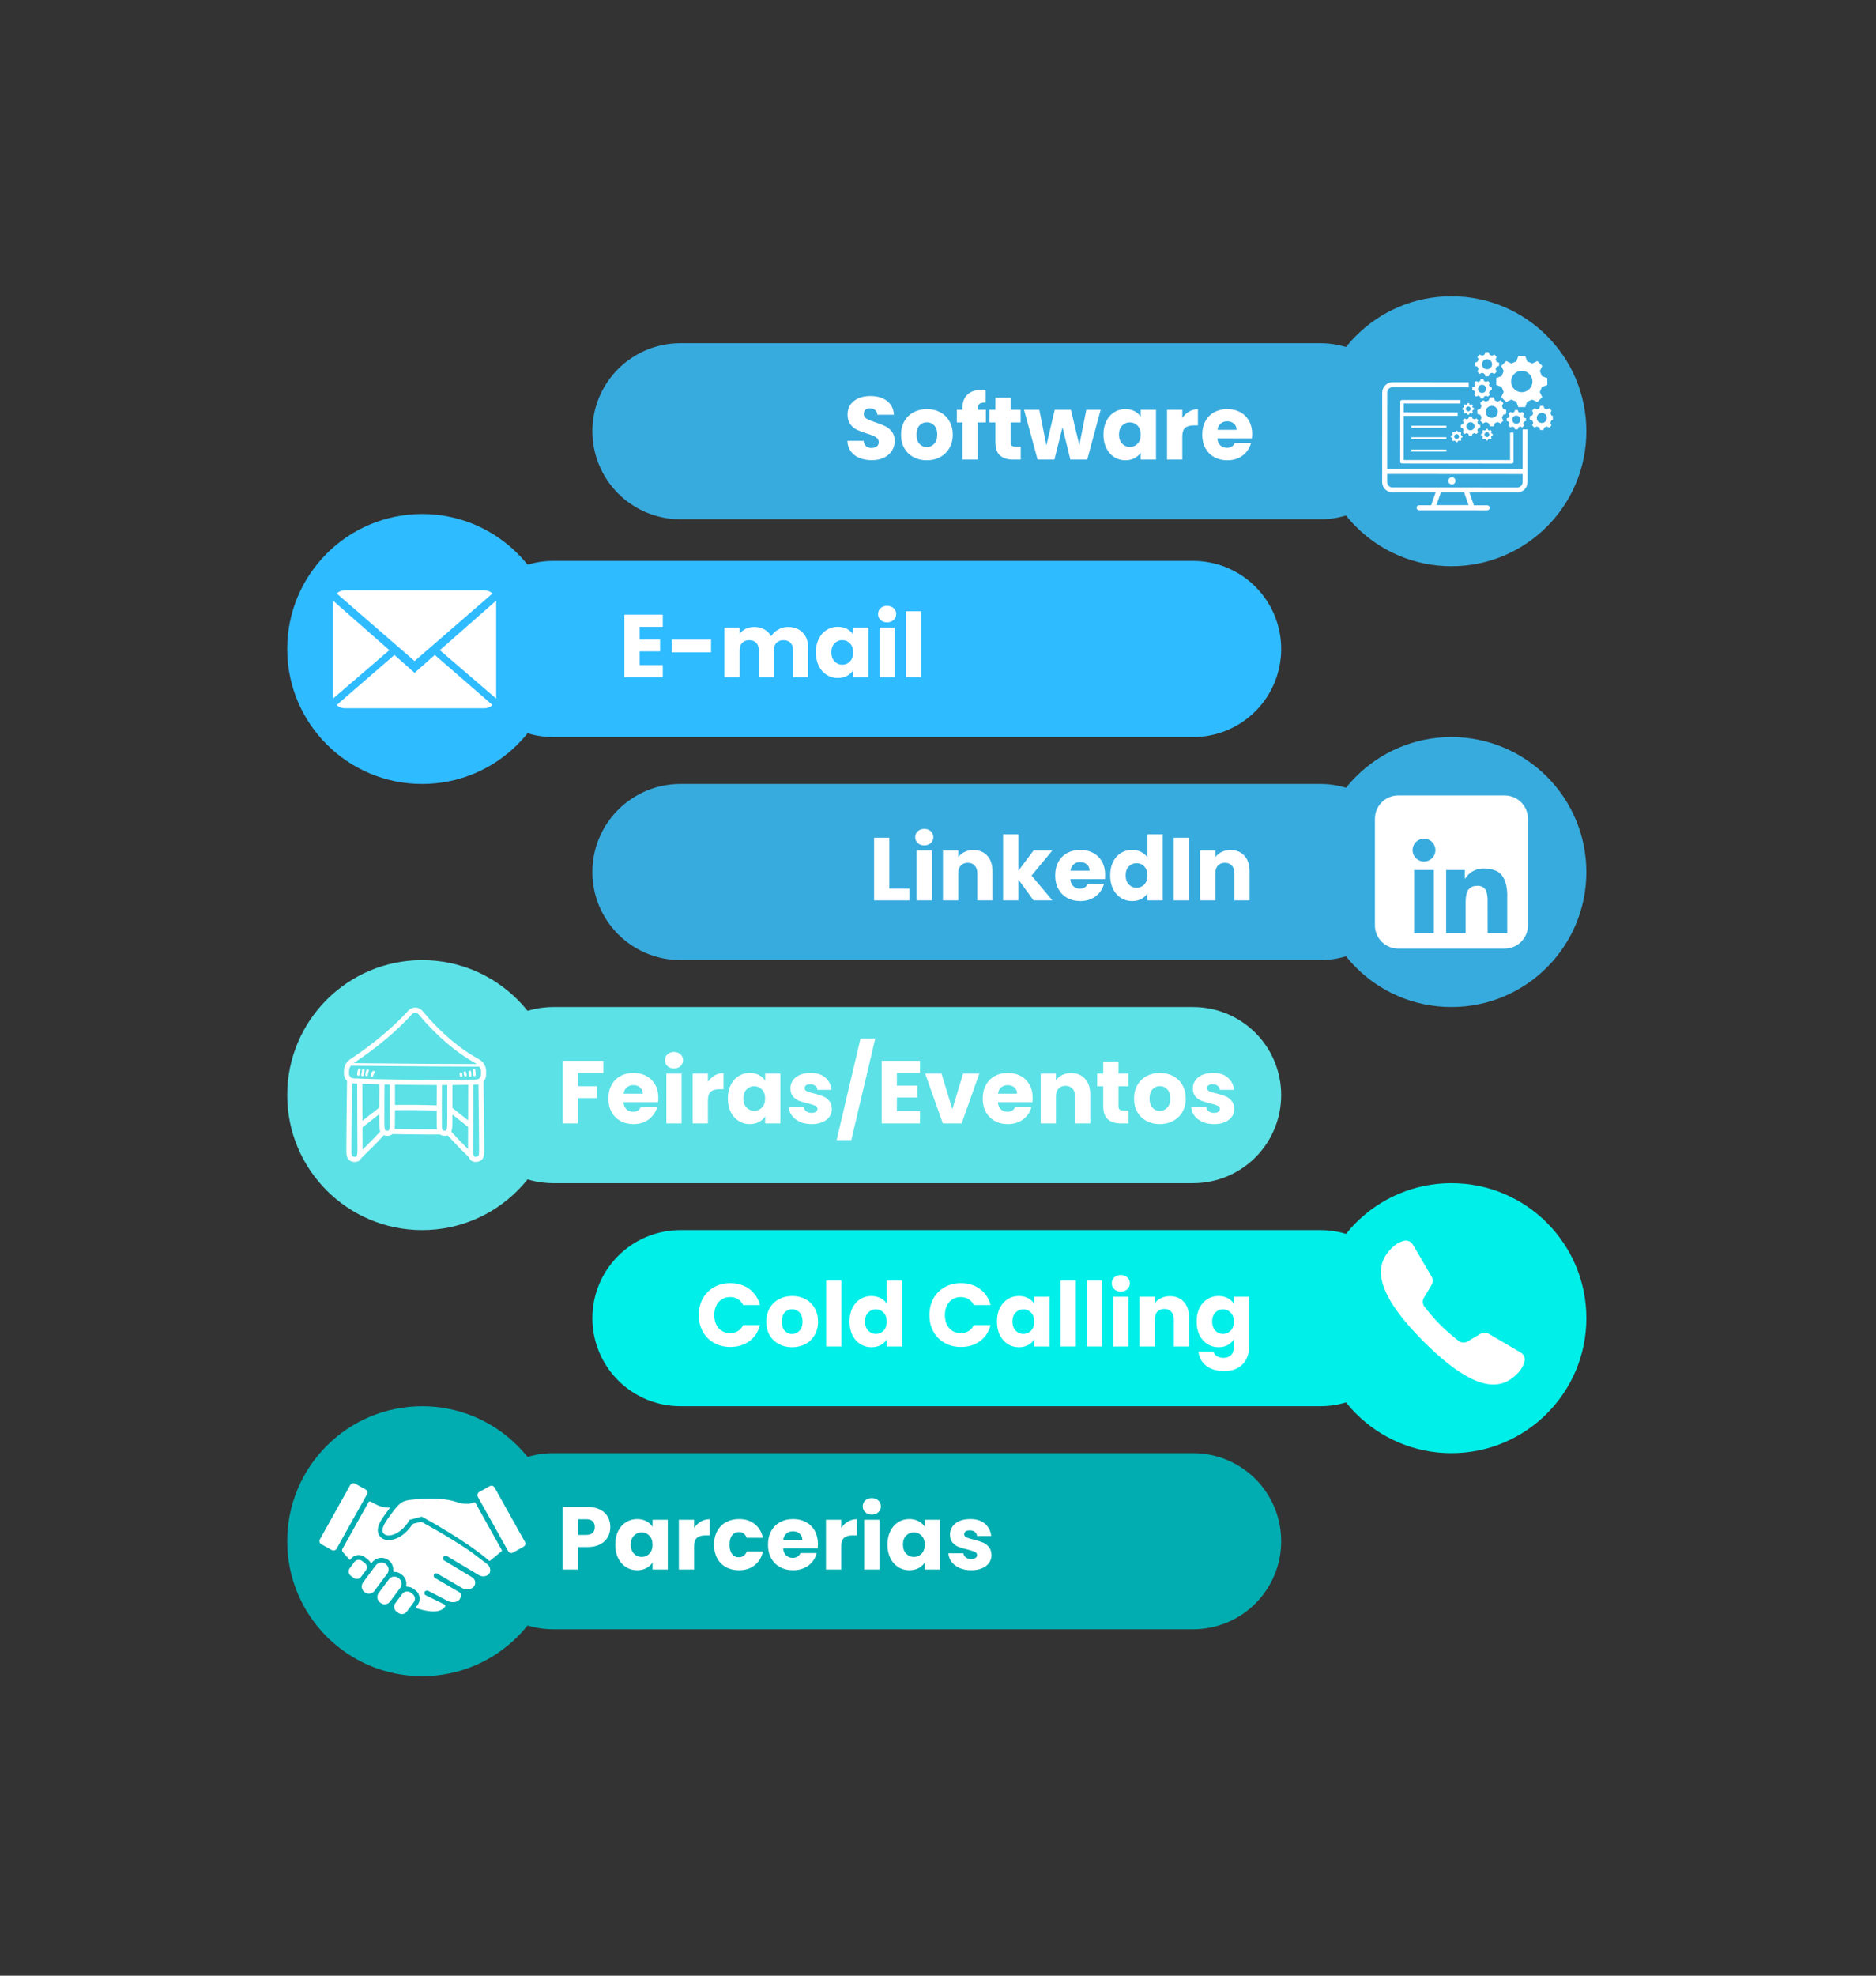 <?xml version="1.0" encoding="UTF-8"?> <svg xmlns="http://www.w3.org/2000/svg" xmlns:xlink="http://www.w3.org/1999/xlink" width="779" zoomAndPan="magnify" viewBox="0 0 584.25 615" height="820" preserveAspectRatio="xMidYMid meet" version="1.0"><rect x="0" y="0" width="584.25" height="615" fill="#333333" stroke="none"/><defs><g></g><clipPath id="0ffad037bd"><path d="M 89.453 160 L 173.496 160 L 173.496 244.039 L 89.453 244.039 Z M 89.453 160 " clip-rule="nonzero"></path></clipPath><clipPath id="609a51fa4b"><path d="M 131.473 160 C 108.266 160 89.453 178.812 89.453 202.02 C 89.453 225.227 108.266 244.039 131.473 244.039 C 154.684 244.039 173.496 225.227 173.496 202.02 C 173.496 178.812 154.684 160 131.473 160 Z M 131.473 160 " clip-rule="nonzero"></path></clipPath><clipPath id="27e493882e"><path d="M 144.852 174.602 L 399.086 174.602 L 399.086 229.434 L 144.852 229.434 Z M 144.852 174.602 " clip-rule="nonzero"></path></clipPath><clipPath id="85daff1915"><path d="M 172.266 174.602 L 371.594 174.602 C 378.863 174.602 385.84 177.492 390.98 182.633 C 396.121 187.773 399.008 194.746 399.008 202.02 C 399.008 209.289 396.121 216.262 390.98 221.402 C 385.84 226.547 378.863 229.434 371.594 229.434 L 172.266 229.434 C 164.996 229.434 158.02 226.547 152.879 221.402 C 147.738 216.262 144.852 209.289 144.852 202.02 C 144.852 194.746 147.738 187.773 152.879 182.633 C 158.02 177.492 164.996 174.602 172.266 174.602 Z M 172.266 174.602 " clip-rule="nonzero"></path></clipPath><clipPath id="7ae8ecf0b3"><path d="M 103.668 183.75 L 154.586 183.75 L 154.586 220.441 L 103.668 220.441 Z M 103.668 183.75 " clip-rule="nonzero"></path></clipPath><clipPath id="603154e223"><path d="M 410.004 229.434 L 494.047 229.434 L 494.047 313.473 L 410.004 313.473 Z M 410.004 229.434 " clip-rule="nonzero"></path></clipPath><clipPath id="2dceb80290"><path d="M 452.023 313.473 C 475.23 313.473 494.047 294.66 494.047 271.453 C 494.047 248.246 475.23 229.434 452.023 229.434 C 428.816 229.434 410.004 248.246 410.004 271.453 C 410.004 294.66 428.816 313.473 452.023 313.473 Z M 452.023 313.473 " clip-rule="nonzero"></path></clipPath><clipPath id="a042814910"><path d="M 184.41 244.031 L 438.645 244.031 L 438.645 298.863 L 184.41 298.863 Z M 184.41 244.031 " clip-rule="nonzero"></path></clipPath><clipPath id="fb34db0a87"><path d="M 411.23 298.863 L 211.902 298.863 C 204.629 298.863 197.656 295.977 192.516 290.836 C 187.375 285.691 184.484 278.719 184.484 271.449 C 184.484 264.176 187.375 257.203 192.516 252.062 C 197.656 246.922 204.629 244.031 211.902 244.031 L 411.23 244.031 C 418.5 244.031 425.473 246.922 430.613 252.062 C 435.758 257.203 438.645 264.176 438.645 271.449 C 438.645 278.719 435.758 285.691 430.613 290.836 C 425.473 295.977 418.5 298.863 411.23 298.863 Z M 411.23 298.863 " clip-rule="nonzero"></path></clipPath><clipPath id="2bfe2737f7"><path d="M 428.191 247.621 L 476 247.621 L 476 295.543 L 428.191 295.543 Z M 428.191 247.621 " clip-rule="nonzero"></path></clipPath><clipPath id="b97330907b"><path d="M 89.453 298.871 L 173.496 298.871 L 173.496 382.91 L 89.453 382.91 Z M 89.453 298.871 " clip-rule="nonzero"></path></clipPath><clipPath id="54b6232bc7"><path d="M 131.473 298.871 C 108.266 298.871 89.453 317.684 89.453 340.891 C 89.453 364.098 108.266 382.91 131.473 382.91 C 154.684 382.91 173.496 364.098 173.496 340.891 C 173.496 317.684 154.684 298.871 131.473 298.871 Z M 131.473 298.871 " clip-rule="nonzero"></path></clipPath><clipPath id="946599e0f5"><path d="M 144.852 313.477 L 399.086 313.477 L 399.086 368.305 L 144.852 368.305 Z M 144.852 313.477 " clip-rule="nonzero"></path></clipPath><clipPath id="bc746a0bc2"><path d="M 172.266 313.477 L 371.594 313.477 C 378.863 313.477 385.84 316.363 390.98 321.504 C 396.121 326.645 399.008 333.617 399.008 340.891 C 399.008 348.16 396.121 355.133 390.98 360.277 C 385.84 365.418 378.863 368.305 371.594 368.305 L 172.266 368.305 C 164.996 368.305 158.02 365.418 152.879 360.277 C 147.738 355.133 144.852 348.16 144.852 340.891 C 144.852 333.617 147.738 326.645 152.879 321.504 C 158.02 316.363 164.996 313.477 172.266 313.477 Z M 172.266 313.477 " clip-rule="nonzero"></path></clipPath><clipPath id="9f9b81dd27"><path d="M 107.133 313.477 L 151.312 313.477 L 151.312 362 L 107.133 362 Z M 107.133 313.477 " clip-rule="nonzero"></path></clipPath><clipPath id="b76afbdfb5"><path d="M 410.004 368.305 L 494.047 368.305 L 494.047 452.344 L 410.004 452.344 Z M 410.004 368.305 " clip-rule="nonzero"></path></clipPath><clipPath id="47357751e2"><path d="M 452.023 452.344 C 475.23 452.344 494.047 433.531 494.047 410.324 C 494.047 387.117 475.23 368.305 452.023 368.305 C 428.816 368.305 410.004 387.117 410.004 410.324 C 410.004 433.531 428.816 452.344 452.023 452.344 Z M 452.023 452.344 " clip-rule="nonzero"></path></clipPath><clipPath id="8e11bcbc3d"><path d="M 184.41 382.906 L 438.645 382.906 L 438.645 437.734 L 184.41 437.734 Z M 184.41 382.906 " clip-rule="nonzero"></path></clipPath><clipPath id="1611a071ca"><path d="M 411.23 437.734 L 211.902 437.734 C 204.629 437.734 197.656 434.848 192.516 429.707 C 187.375 424.562 184.484 417.59 184.484 410.32 C 184.484 403.051 187.375 396.074 192.516 390.934 C 197.656 385.793 204.629 382.906 211.902 382.906 L 411.23 382.906 C 418.5 382.906 425.473 385.793 430.613 390.934 C 435.758 396.074 438.645 403.051 438.645 410.32 C 438.645 417.59 435.758 424.562 430.613 429.707 C 425.473 434.848 418.5 437.734 411.23 437.734 Z M 411.23 437.734 " clip-rule="nonzero"></path></clipPath><clipPath id="030a45fb95"><path d="M 89.453 437.742 L 173.496 437.742 L 173.496 521.781 L 89.453 521.781 Z M 89.453 437.742 " clip-rule="nonzero"></path></clipPath><clipPath id="d24276bb98"><path d="M 131.473 437.742 C 108.266 437.742 89.453 456.555 89.453 479.762 C 89.453 502.969 108.266 521.781 131.473 521.781 C 154.684 521.781 173.496 502.969 173.496 479.762 C 173.496 456.555 154.684 437.742 131.473 437.742 Z M 131.473 437.742 " clip-rule="nonzero"></path></clipPath><clipPath id="180eec8019"><path d="M 144.852 452.348 L 399.086 452.348 L 399.086 507.176 L 144.852 507.176 Z M 144.852 452.348 " clip-rule="nonzero"></path></clipPath><clipPath id="01ce9cce2d"><path d="M 172.266 452.348 L 371.594 452.348 C 378.863 452.348 385.84 455.234 390.98 460.375 C 396.121 465.516 399.008 472.492 399.008 479.762 C 399.008 487.031 396.121 494.008 390.98 499.148 C 385.84 504.289 378.863 507.176 371.594 507.176 L 172.266 507.176 C 164.996 507.176 158.02 504.289 152.879 499.148 C 147.738 494.008 144.852 487.031 144.852 479.762 C 144.852 472.492 147.738 465.516 152.879 460.375 C 158.02 455.234 164.996 452.348 172.266 452.348 Z M 172.266 452.348 " clip-rule="nonzero"></path></clipPath><clipPath id="98c64cc8fb"><path d="M 122.73 495.367 L 129.238 495.367 L 129.238 502.457 L 122.73 502.457 Z M 122.73 495.367 " clip-rule="nonzero"></path></clipPath><clipPath id="21badbb039"><path d="M 99.305 461.531 L 115 461.531 L 115 483 L 99.305 483 Z M 99.305 461.531 " clip-rule="nonzero"></path></clipPath><clipPath id="17042f691a"><path d="M 148.676 462.465 L 163.613 462.465 L 163.613 483.449 L 148.676 483.449 Z M 148.676 462.465 " clip-rule="nonzero"></path></clipPath><clipPath id="dffa0f2662"><path d="M 410.004 92.219 L 494.047 92.219 L 494.047 176.258 L 410.004 176.258 Z M 410.004 92.219 " clip-rule="nonzero"></path></clipPath><clipPath id="6a42a9d980"><path d="M 452.023 176.258 C 475.23 176.258 494.047 157.445 494.047 134.238 C 494.047 111.031 475.23 92.219 452.023 92.219 C 428.816 92.219 410.004 111.031 410.004 134.238 C 410.004 157.445 428.816 176.258 452.023 176.258 Z M 452.023 176.258 " clip-rule="nonzero"></path></clipPath><clipPath id="ce3b356230"><path d="M 184.41 106.82 L 438.645 106.82 L 438.645 161.648 L 184.41 161.648 Z M 184.41 106.82 " clip-rule="nonzero"></path></clipPath><clipPath id="a128eb946b"><path d="M 411.23 161.648 L 211.902 161.648 C 204.629 161.648 197.656 158.762 192.516 153.621 C 187.375 148.477 184.484 141.504 184.484 134.234 C 184.484 126.961 187.375 119.988 192.516 114.848 C 197.656 109.707 204.629 106.82 211.902 106.82 L 411.23 106.82 C 418.5 106.82 425.473 109.707 430.613 114.848 C 435.758 119.988 438.645 126.961 438.645 134.234 C 438.645 141.504 435.758 148.477 430.613 153.621 C 425.473 158.762 418.5 161.648 411.23 161.648 Z M 411.23 161.648 " clip-rule="nonzero"></path></clipPath><clipPath id="351691a688"><path d="M 459 109.625 L 467 109.625 L 467 118 L 459 118 Z M 459 109.625 " clip-rule="nonzero"></path></clipPath><clipPath id="6dbb81d5ef"><path d="M 476 126 L 483.602 126 L 483.602 134 L 476 134 Z M 476 126 " clip-rule="nonzero"></path></clipPath><clipPath id="70ec35593f"><path d="M 430.438 118 L 476 118 L 476 159 L 430.438 159 Z M 430.438 118 " clip-rule="nonzero"></path></clipPath></defs><g clip-path="url(#0ffad037bd)"><g clip-path="url(#609a51fa4b)"><path fill="#2fbbff" d="M 89.453 160 L 173.496 160 L 173.496 244.039 L 89.453 244.039 Z M 89.453 160 " fill-opacity="1" fill-rule="nonzero"></path></g></g><g clip-path="url(#27e493882e)"><g clip-path="url(#85daff1915)"><path fill="#2fbbff" d="M 144.852 174.602 L 399.086 174.602 L 399.086 229.434 L 144.852 229.434 Z M 144.852 174.602 " fill-opacity="1" fill-rule="nonzero"></path></g></g><g clip-path="url(#7ae8ecf0b3)"><path fill="#ffffff" d="M 135.406 203.879 L 153.371 219.457 C 152.719 220.074 151.84 220.453 150.871 220.453 L 107.367 220.453 C 106.391 220.453 105.512 220.07 104.859 219.457 L 122.832 203.879 L 129.117 209.441 Z M 153.379 184.746 C 152.727 184.133 151.848 183.75 150.871 183.75 L 107.367 183.75 C 106.398 183.75 105.52 184.133 104.867 184.754 L 129.117 205.773 Z M 103.711 186.973 L 103.711 217.461 L 121.254 202.391 Z M 136.984 202.391 L 154.527 217.461 L 154.527 186.961 Z M 136.984 202.391 " fill-opacity="1" fill-rule="nonzero"></path></g><g clip-path="url(#603154e223)"><g clip-path="url(#2dceb80290)"><path fill="#38abde" d="M 494.047 313.473 L 410.004 313.473 L 410.004 229.434 L 494.047 229.434 Z M 494.047 313.473 " fill-opacity="1" fill-rule="nonzero"></path></g></g><g clip-path="url(#a042814910)"><g clip-path="url(#fb34db0a87)"><path fill="#38abde" d="M 438.645 298.863 L 184.41 298.863 L 184.41 244.031 L 438.645 244.031 Z M 438.645 298.863 " fill-opacity="1" fill-rule="nonzero"></path></g></g><g clip-path="url(#2bfe2737f7)"><path fill="#ffffff" d="M 475.855 288.035 C 475.855 292.035 472.613 295.281 468.613 295.281 L 435.438 295.281 C 431.438 295.281 428.195 292.035 428.195 288.035 L 428.195 254.859 C 428.195 250.859 431.438 247.617 435.438 247.617 L 468.613 247.617 C 472.613 247.617 475.855 250.859 475.855 254.859 Z M 475.855 288.035 " fill-opacity="1" fill-rule="nonzero"></path></g><path fill="#38abde" d="M 447.039 264.621 C 447.039 265.094 446.949 265.547 446.77 265.984 C 446.59 266.422 446.332 266.805 445.996 267.141 C 445.664 267.473 445.277 267.73 444.844 267.91 C 444.406 268.094 443.953 268.184 443.48 268.184 C 443.008 268.184 442.555 268.094 442.117 267.91 C 441.68 267.73 441.297 267.473 440.961 267.141 C 440.629 266.805 440.371 266.422 440.191 265.984 C 440.012 265.547 439.918 265.094 439.918 264.621 C 439.918 264.148 440.012 263.695 440.191 263.258 C 440.371 262.824 440.629 262.438 440.961 262.105 C 441.297 261.77 441.68 261.512 442.117 261.332 C 442.555 261.152 443.008 261.062 443.48 261.062 C 443.953 261.062 444.406 261.152 444.844 261.332 C 445.277 261.512 445.664 261.77 445.996 262.105 C 446.332 262.438 446.59 262.824 446.77 263.258 C 446.949 263.695 447.039 264.148 447.039 264.621 Z M 447.039 264.621 " fill-opacity="1" fill-rule="nonzero"></path><path fill="#38abde" d="M 440.41 270.809 L 446.527 270.809 L 446.527 290.484 L 440.41 290.484 Z M 440.41 270.809 " fill-opacity="1" fill-rule="nonzero"></path><path fill="#38abde" d="M 450.375 270.809 L 456.195 270.809 L 456.195 290.484 L 450.375 290.484 Z M 450.375 270.809 " fill-opacity="1" fill-rule="nonzero"></path><path fill="#38abde" d="M 450.625 281.285 L 456.449 281.285 L 456.449 290.484 L 450.625 290.484 Z M 450.625 281.285 " fill-opacity="1" fill-rule="nonzero"></path><path fill="#38abde" d="M 456.449 281.285 C 456.449 281.285 456.359 278.73 457.031 277.406 C 457.031 277.406 457.703 275.77 459.82 275.762 C 459.82 275.762 462.301 275.328 463.012 277.789 C 463.012 277.789 463.281 279.156 463.281 279.734 C 463.281 280.309 463.301 290.484 463.301 290.484 L 469.398 290.484 L 469.398 279.215 C 469.398 279.215 469.84 272.848 466.02 271.102 C 466.02 271.102 459.734 268.281 456.324 273.461 C 456.324 273.461 455.582 273.973 455.48 272.539 C 455.375 271.102 454.504 274.742 454.48 274.82 C 454.453 274.898 455.48 282.078 455.48 282.078 Z M 456.449 281.285 " fill-opacity="1" fill-rule="nonzero"></path><g clip-path="url(#b97330907b)"><g clip-path="url(#54b6232bc7)"><path fill="#5ce1e6" d="M 89.453 298.871 L 173.496 298.871 L 173.496 382.91 L 89.453 382.91 Z M 89.453 298.871 " fill-opacity="1" fill-rule="nonzero"></path></g></g><g clip-path="url(#946599e0f5)"><g clip-path="url(#bc746a0bc2)"><path fill="#5ce1e6" d="M 144.852 313.477 L 399.086 313.477 L 399.086 368.305 L 144.852 368.305 Z M 144.852 313.477 " fill-opacity="1" fill-rule="nonzero"></path></g></g><g clip-path="url(#9f9b81dd27)"><path fill="#ffffff" d="M 149.777 334.633 C 149.746 335.387 149.16 335.98 148.422 336.016 C 140.074 336.332 117.113 336.07 110.043 335.668 C 109.316 335.629 108.73 335.027 108.715 334.305 C 108.703 333.922 108.715 333.539 108.73 333.16 C 108.762 332.641 108.973 332.141 109.285 331.727 C 112.578 331.758 115.879 331.789 119.188 331.824 C 128.699 331.918 138.516 332.023 148.277 332.023 L 149.363 332.023 C 149.625 332.43 149.785 332.91 149.793 333.426 C 149.805 333.809 149.793 334.219 149.777 334.633 Z M 149.016 359.727 C 148.938 359.945 148.664 360.062 148.215 360.09 C 147.734 360.113 147.641 359.949 147.551 359.727 C 147.332 359.199 147.344 358.543 147.344 357.91 C 147.367 355.383 147.375 352.922 147.383 350.477 C 147.383 350.422 147.391 350.359 147.383 350.301 C 147.383 349.34 147.383 348.371 147.391 347.41 C 147.398 344.188 147.406 340.957 147.422 337.648 C 147.801 337.641 148.152 337.625 148.48 337.617 C 148.656 337.609 148.832 337.582 149 337.547 C 149.105 345.004 149.172 351.891 149.203 358.012 C 149.203 358.605 149.207 359.223 149.016 359.727 Z M 145.785 347.41 C 145.781 347.855 145.781 348.312 145.781 348.766 C 145.148 348.258 144.523 347.762 143.91 347.273 C 142.934 346.504 141.965 345.727 140.898 344.887 C 140.898 343.395 140.898 341.863 140.891 340.414 L 140.891 337.75 C 142.703 337.734 144.367 337.719 145.816 337.688 C 145.801 340.98 145.797 344.203 145.785 347.41 Z M 145.75 357.707 C 143.832 355.809 142.23 354.133 140.547 352.281 C 140.555 352.258 140.562 352.242 140.57 352.219 C 140.848 351.48 140.859 350.695 140.863 350 L 140.875 349.812 C 140.883 348.965 140.891 347.969 140.891 346.922 C 141.578 347.465 142.25 348 142.91 348.523 C 143.832 349.258 144.77 350.004 145.77 350.801 C 145.77 353.074 145.766 355.367 145.75 357.707 Z M 139.273 349.797 L 139.262 349.984 C 139.258 350.598 139.258 351.176 139.07 351.648 C 138.973 351.922 138.871 352.008 138.496 351.992 C 137.895 351.961 137.812 351.719 137.789 351.648 C 137.621 351.176 137.613 350.605 137.613 350.016 L 137.613 349.91 C 137.586 346.648 137.598 341.738 137.645 337.762 C 138.199 337.762 138.75 337.762 139.289 337.75 L 139.289 340.414 C 139.297 343.629 139.305 347.273 139.273 349.797 Z M 123.004 337.641 C 127.227 337.703 131.801 337.75 136.039 337.762 C 136.02 339.75 136 341.961 135.992 344.102 C 131.688 343.945 127.332 343.906 123.012 343.961 L 123.012 340.438 Z M 122.883 351.434 C 122.961 350.945 122.977 350.457 122.988 350 L 122.988 349.812 C 123.004 348.602 123.012 347.129 123.012 345.574 C 127.324 345.508 131.688 345.551 135.992 345.703 C 135.992 347.25 136 348.699 136.008 349.918 L 136.008 350.02 C 136.008 350.504 136.02 351.023 136.113 351.555 C 131.289 351.586 126.625 351.512 122.883 351.434 Z M 121.383 349.797 L 121.383 349.984 C 121.375 350.598 121.367 351.176 121.191 351.648 C 121.086 351.922 120.984 352.008 120.613 351.992 C 120.012 351.961 119.926 351.719 119.902 351.648 C 119.734 351.176 119.734 350.605 119.723 350.004 L 119.723 349.91 C 119.703 346.398 119.703 341.352 119.75 337.582 C 120.293 337.594 120.84 337.598 121.398 337.617 L 121.41 340.438 C 121.41 343.645 121.414 347.281 121.383 349.797 Z M 112.922 357.867 C 112.906 355.52 112.898 353.219 112.891 350.93 C 113.969 350.07 114.996 349.27 116.016 348.469 C 116.703 347.922 117.402 347.379 118.105 346.824 C 118.117 347.93 118.117 348.98 118.121 349.918 L 118.121 350.016 C 118.133 350.688 118.133 351.457 118.387 352.176 C 118.395 352.203 118.41 352.207 118.418 352.223 C 116.535 354.285 114.746 356.082 112.922 357.867 Z M 112.871 347.379 C 112.867 344.086 112.855 340.781 112.84 337.391 C 114.363 337.449 116.16 337.504 118.148 337.547 C 118.121 339.715 118.105 342.297 118.105 344.781 C 117.043 345.621 116.031 346.414 115.027 347.199 C 114.324 347.762 113.609 348.324 112.883 348.895 C 112.883 348.387 112.883 347.883 112.871 347.379 Z M 111.109 359.727 C 111.023 359.949 110.918 360.105 110.445 360.09 C 109.996 360.062 109.723 359.945 109.645 359.727 C 109.449 359.223 109.461 358.605 109.461 358.012 C 109.492 351.801 109.555 344.805 109.664 337.223 C 109.762 337.238 109.859 337.262 109.953 337.262 C 110.332 337.289 110.773 337.309 111.238 337.328 C 111.254 340.742 111.262 344.066 111.27 347.379 C 111.277 350.848 111.289 354.324 111.32 357.91 C 111.32 358.543 111.324 359.207 111.109 359.727 Z M 128.355 315.664 C 128.605 315.395 128.957 315.238 129.324 315.238 L 129.352 315.238 C 129.727 315.25 130.07 315.41 130.312 315.707 C 135.969 322.477 142.066 327.676 148.445 331.172 C 148.473 331.18 148.496 331.207 148.52 331.223 C 138.688 331.223 128.789 331.125 119.195 331.02 C 116.184 330.988 113.168 330.957 110.164 330.934 C 117.273 326.211 123.555 320.938 128.355 315.664 Z M 151.395 333.398 C 151.375 331.879 150.539 330.492 149.219 329.762 C 143.012 326.371 137.066 321.293 131.547 314.672 C 131.012 314.031 130.223 313.652 129.383 313.637 C 128.551 313.629 127.738 313.965 127.168 314.59 C 122.418 319.816 116.148 325.059 109.066 329.738 C 107.93 330.492 107.199 331.742 107.133 333.07 C 107.113 333.488 107.102 333.922 107.113 334.34 C 107.129 335.172 107.504 335.918 108.074 336.453 C 107.961 344.332 107.887 351.574 107.855 358.004 C 107.855 358.711 107.848 359.512 108.145 360.289 C 108.457 361.137 109.25 361.633 110.363 361.691 L 110.531 361.691 C 111.727 361.691 112.297 361.02 112.559 360.406 C 112.613 360.375 112.672 360.352 112.723 360.305 C 115.027 358.055 117.219 355.922 119.555 353.363 C 119.848 353.484 120.156 353.574 120.527 353.594 L 120.684 353.594 C 121.297 353.594 121.809 353.395 122.184 353.02 C 125.422 353.09 129.438 353.164 133.688 353.164 C 134.781 353.164 135.898 353.164 137.012 353.148 C 137.379 353.402 137.852 353.562 138.414 353.594 L 138.566 353.594 C 138.887 353.594 139.168 353.539 139.426 353.438 C 141.508 355.723 143.465 357.738 146.035 360.238 C 146.043 360.273 146.051 360.293 146.059 360.328 C 146.316 360.953 146.875 361.691 148.129 361.691 L 148.297 361.691 C 149.41 361.633 150.203 361.137 150.516 360.289 C 150.812 359.512 150.805 358.711 150.805 358.004 C 150.773 351.621 150.703 344.434 150.59 336.629 C 151.051 336.117 151.348 335.449 151.379 334.699 C 151.395 334.258 151.406 333.816 151.395 333.398 " fill-opacity="1" fill-rule="nonzero"></path></g><path fill="#ffffff" d="M 112.289 333.121 C 112.125 333.559 112.039 334.016 112.016 334.484 C 112 334.691 111.824 334.859 111.613 334.859 L 111.59 334.859 C 111.367 334.844 111.195 334.66 111.211 334.434 C 111.238 333.887 111.352 333.352 111.543 332.848 C 111.613 332.641 111.848 332.527 112.055 332.609 C 112.266 332.68 112.367 332.91 112.289 333.121 " fill-opacity="1" fill-rule="nonzero"></path><path fill="#ffffff" d="M 113.559 333.16 L 113.281 334.691 C 113.25 334.891 113.082 335.027 112.891 335.027 C 112.867 335.027 112.84 335.02 112.816 335.02 C 112.598 334.977 112.457 334.77 112.496 334.555 L 112.77 333.016 C 112.809 332.801 113.016 332.656 113.234 332.695 C 113.449 332.738 113.594 332.941 113.559 333.16 " fill-opacity="1" fill-rule="nonzero"></path><path fill="#ffffff" d="M 114.859 333.426 C 114.695 333.801 114.598 334.219 114.586 334.633 C 114.582 334.848 114.402 335.027 114.188 335.027 L 114.18 335.027 C 113.953 335.02 113.781 334.832 113.785 334.617 C 113.797 334.098 113.914 333.57 114.125 333.098 C 114.219 332.887 114.453 332.801 114.652 332.887 C 114.859 332.984 114.945 333.215 114.859 333.426 " fill-opacity="1" fill-rule="nonzero"></path><path fill="#ffffff" d="M 116.641 334.027 C 116.441 334.234 116.297 334.504 116.246 334.793 C 116.215 334.992 116.047 335.133 115.855 335.133 L 115.789 335.133 C 115.574 335.09 115.418 334.883 115.461 334.668 C 115.531 334.227 115.75 333.793 116.055 333.473 C 116.215 333.312 116.461 333.305 116.621 333.457 C 116.785 333.609 116.793 333.867 116.641 334.027 " fill-opacity="1" fill-rule="nonzero"></path><path fill="#ffffff" d="M 148.16 334.602 C 148.184 334.828 148.016 335.02 147.801 335.035 L 147.77 335.035 C 147.559 335.035 147.383 334.883 147.367 334.668 L 147.238 333.137 C 147.219 332.91 147.391 332.723 147.605 332.703 C 147.832 332.688 148.02 332.848 148.039 333.07 L 148.16 334.602 " fill-opacity="1" fill-rule="nonzero"></path><path fill="#ffffff" d="M 146.82 334.746 C 146.84 334.973 146.668 335.156 146.445 335.172 L 146.418 335.172 C 146.211 335.172 146.035 335.012 146.02 334.793 L 145.957 333.73 C 145.941 333.512 146.109 333.32 146.324 333.305 C 146.551 333.289 146.742 333.457 146.75 333.684 L 146.82 334.746 " fill-opacity="1" fill-rule="nonzero"></path><path fill="#ffffff" d="M 145.051 335.09 C 145.016 335.102 144.984 335.105 144.953 335.105 C 144.77 335.105 144.609 334.988 144.562 334.801 L 144.363 334 C 144.312 333.785 144.441 333.57 144.656 333.512 C 144.867 333.465 145.09 333.59 145.137 333.809 L 145.34 334.613 C 145.395 334.828 145.266 335.043 145.051 335.09 " fill-opacity="1" fill-rule="nonzero"></path><path fill="#ffffff" d="M 144.008 334.793 C 144.031 335.02 143.871 335.211 143.648 335.234 C 143.633 335.242 143.621 335.242 143.605 335.242 C 143.406 335.242 143.23 335.09 143.207 334.883 L 143.145 334.281 C 143.117 334.066 143.277 333.867 143.496 333.84 C 143.711 333.816 143.91 333.977 143.938 334.191 L 144.008 334.793 " fill-opacity="1" fill-rule="nonzero"></path><g clip-path="url(#b76afbdfb5)"><g clip-path="url(#47357751e2)"><path fill="#01efe9" d="M 494.047 452.344 L 410.004 452.344 L 410.004 368.305 L 494.047 368.305 Z M 494.047 452.344 " fill-opacity="1" fill-rule="nonzero"></path></g></g><g clip-path="url(#8e11bcbc3d)"><g clip-path="url(#1611a071ca)"><path fill="#01efe9" d="M 438.645 437.734 L 184.41 437.734 L 184.41 382.906 L 438.645 382.906 Z M 438.645 437.734 " fill-opacity="1" fill-rule="nonzero"></path></g></g><path fill="#ffffff" d="M 463.613 415.172 C 462.82 414.707 461.848 414.719 461.062 415.184 L 457.078 417.559 C 456.184 418.09 455.07 418.027 454.254 417.391 C 452.84 416.285 450.562 414.426 448.582 412.445 C 446.602 410.465 444.742 408.188 443.637 406.773 C 443 405.957 442.938 404.844 443.469 403.949 L 445.844 399.965 C 446.312 399.18 446.316 398.199 445.852 397.406 L 440.004 387.422 C 439.438 386.453 438.312 385.98 437.223 386.246 C 436.164 386.504 434.793 387.129 433.352 388.57 C 428.848 393.078 426.453 400.68 443.402 417.629 C 460.352 434.578 467.953 432.188 472.461 427.68 C 473.902 426.234 474.527 424.859 474.789 423.801 C 475.051 422.715 474.582 421.594 473.621 421.031 C 471.211 419.621 466.02 416.582 463.613 415.172 Z M 463.613 415.172 " fill-opacity="1" fill-rule="nonzero"></path><g clip-path="url(#030a45fb95)"><g clip-path="url(#d24276bb98)"><path fill="#01adb1" d="M 89.453 437.742 L 173.496 437.742 L 173.496 521.781 L 89.453 521.781 Z M 89.453 437.742 " fill-opacity="1" fill-rule="nonzero"></path></g></g><g clip-path="url(#180eec8019)"><g clip-path="url(#01ce9cce2d)"><path fill="#01adb1" d="M 144.852 452.348 L 399.086 452.348 L 399.086 507.176 L 144.852 507.176 Z M 144.852 452.348 " fill-opacity="1" fill-rule="nonzero"></path></g></g><path fill="#ffffff" d="M 121.129 491.598 L 117.918 495.91 C 117.234 496.828 117.426 498.133 118.34 498.812 L 118.566 498.98 C 118.938 499.258 119.371 499.391 119.801 499.391 C 120.434 499.391 121.062 499.102 121.469 498.555 L 124.68 494.242 C 125.359 493.328 125.168 492.02 124.254 491.34 L 124.027 491.172 C 123.66 490.898 123.227 490.766 122.797 490.766 C 122.16 490.766 121.535 491.051 121.129 491.598 " fill-opacity="1" fill-rule="nonzero"></path><g clip-path="url(#98c64cc8fb)"><path fill="#ffffff" d="M 125.305 496.129 L 123.113 499.07 C 122.504 499.887 122.676 501.051 123.492 501.66 L 124.074 502.094 C 124.406 502.34 124.793 502.457 125.176 502.457 C 125.742 502.457 126.301 502.199 126.664 501.715 L 128.855 498.773 C 129.461 497.957 129.293 496.789 128.477 496.184 L 127.895 495.75 C 127.562 495.504 127.176 495.387 126.793 495.387 C 126.227 495.387 125.664 495.641 125.305 496.129 " fill-opacity="1" fill-rule="nonzero"></path></g><path fill="#ffffff" d="M 113.59 486.523 L 112.707 485.863 C 112.41 485.645 112.062 485.539 111.719 485.539 C 111.211 485.539 110.707 485.77 110.379 486.207 L 108.906 488.188 C 108.359 488.918 108.516 489.969 109.246 490.512 L 110.129 491.172 C 110.426 491.391 110.773 491.5 111.121 491.5 C 111.629 491.5 112.133 491.266 112.457 490.828 L 113.934 488.852 C 114.477 488.117 114.324 487.07 113.59 486.523 " fill-opacity="1" fill-rule="nonzero"></path><path fill="#ffffff" d="M 120.125 486.828 C 119.73 486.535 119.266 486.391 118.805 486.391 C 118.129 486.391 117.457 486.699 117.023 487.281 L 113.102 492.547 C 112.375 493.527 112.578 494.922 113.559 495.652 C 113.953 495.945 114.418 496.09 114.879 496.09 C 115.488 496.09 116.094 495.836 116.527 495.359 C 116.59 495.25 116.664 495.141 116.742 495.035 L 118.602 492.535 L 119.953 490.723 C 120.047 490.598 120.145 490.48 120.254 490.367 L 120.582 489.93 C 121.309 488.953 121.105 487.559 120.125 486.828 " fill-opacity="1" fill-rule="nonzero"></path><g clip-path="url(#21badbb039)"><path fill="#ffffff" d="M 109.082 462.262 L 99.633 479.172 C 99.332 479.707 99.523 480.383 100.062 480.684 L 103.324 482.508 C 103.859 482.805 104.539 482.613 104.836 482.078 L 114.285 465.168 C 114.586 464.633 114.395 463.957 113.859 463.656 L 110.594 461.832 C 110.059 461.535 109.383 461.727 109.082 462.262 " fill-opacity="1" fill-rule="nonzero"></path></g><g clip-path="url(#17042f691a)"><path fill="#ffffff" d="M 148.816 465.953 L 158.266 482.859 C 158.566 483.398 159.242 483.59 159.781 483.289 L 163.043 481.465 C 163.578 481.164 163.77 480.488 163.473 479.953 L 154.023 463.043 C 153.723 462.508 153.047 462.316 152.508 462.613 L 149.246 464.438 C 148.711 464.738 148.52 465.414 148.816 465.953 " fill-opacity="1" fill-rule="nonzero"></path></g><path fill="#ffffff" d="M 152.676 488.859 C 152.699 488.078 152.336 487.336 151.711 486.867 L 146.809 483.148 C 145.035 481.898 142.824 480.469 140.238 478.895 C 136.59 476.676 133.148 474.758 131.555 473.883 C 131.305 473.746 131.016 473.707 130.738 473.781 L 128.949 474.25 C 128.684 474.32 128.457 474.48 128.301 474.707 L 128.301 474.711 C 127.805 475.438 127.25 476.105 126.656 476.695 C 125.961 477.391 125.223 477.965 124.461 478.406 C 123.547 478.934 122.605 479.27 121.664 479.398 C 121.457 479.426 121.25 479.441 121.043 479.441 C 120.305 479.441 119.617 479.254 119.055 478.895 C 118.332 478.434 117.871 477.762 117.715 476.949 C 117.539 476.008 117.781 474.934 118.461 473.664 C 118.938 472.77 119.535 471.953 119.969 471.355 C 120.078 471.211 120.168 471.082 120.242 470.98 C 120.543 470.555 120.895 470.066 121.285 469.555 C 121.387 469.426 121.277 469.238 121.117 469.258 C 120.293 469.352 118.43 469.258 115.504 467.445 C 115.242 467.281 114.902 467.371 114.75 467.637 L 106.633 482.164 C 106.465 482.469 106.504 482.848 106.738 483.109 L 108.891 485.531 C 108.918 485.562 108.953 485.594 108.988 485.621 L 109.203 485.332 C 109.5 484.934 109.891 484.609 110.336 484.391 C 110.766 484.18 111.242 484.07 111.719 484.07 C 112.047 484.07 112.371 484.121 112.684 484.223 C 113.008 484.328 113.309 484.484 113.582 484.688 L 114.465 485.348 C 114.805 485.598 115.086 485.91 115.297 486.273 C 115.348 486.359 115.391 486.445 115.434 486.535 C 115.488 486.652 115.648 486.672 115.727 486.566 L 115.844 486.406 C 116.195 485.941 116.652 485.559 117.176 485.301 C 117.68 485.055 118.254 484.926 118.801 484.926 C 119.188 484.926 119.574 484.984 119.941 485.105 C 120.32 485.23 120.68 485.414 121 485.652 C 121.398 485.949 121.727 486.316 121.977 486.742 C 122.219 487.152 122.375 487.602 122.445 488.074 C 122.492 488.402 122.496 488.73 122.457 489.055 C 122.441 489.188 122.543 489.305 122.68 489.301 C 122.719 489.301 122.758 489.297 122.797 489.297 C 123.164 489.297 123.535 489.355 123.887 489.469 C 124.254 489.59 124.594 489.766 124.906 489.996 L 125.129 490.164 C 126.234 490.988 126.723 492.336 126.504 493.613 C 126.477 493.773 126.602 493.922 126.766 493.918 C 126.777 493.918 126.785 493.918 126.793 493.918 C 127.141 493.918 127.484 493.973 127.816 494.078 C 128.16 494.191 128.48 494.355 128.77 494.574 L 129.352 495.008 C 130.82 496.102 131.125 498.18 130.031 499.648 L 129.742 500.031 C 129.609 500.215 129.641 500.473 129.824 500.609 C 129.855 500.633 129.891 500.652 129.926 500.664 C 130.582 500.895 136.875 503.031 138.652 500.035 C 138.77 499.836 138.688 499.582 138.484 499.48 L 132.613 496.609 C 132.258 496.438 132.074 496.031 132.188 495.656 C 132.273 495.383 132.512 495.133 133.094 495.109 C 133.152 495.105 133.215 495.117 133.27 495.148 L 139.309 498.297 C 139.984 498.652 140.754 498.801 141.516 498.707 C 142.445 498.59 143.457 498.109 143.547 496.594 C 143.57 496.195 143.363 495.816 143.02 495.613 L 135.484 491.227 C 135.188 491.055 135.031 490.719 135.086 490.383 C 135.141 490.07 135.309 489.75 135.77 489.73 C 135.922 489.727 136.07 489.766 136.203 489.844 L 144.121 494.445 C 144.516 494.676 144.973 494.789 145.43 494.766 C 146.223 494.73 147.379 494.488 147.836 493.457 C 148.238 492.551 147.883 491.488 147.031 490.977 L 138.363 485.777 C 138.109 485.621 137.957 485.34 137.977 485.043 C 138.004 484.648 138.203 484.203 139.008 484.332 C 139.105 484.348 139.199 484.383 139.285 484.434 L 149.133 490.305 C 149.863 490.738 150.762 490.812 151.543 490.477 C 152.125 490.227 152.645 489.754 152.676 488.859 " fill-opacity="1" fill-rule="nonzero"></path><path fill="#ffffff" d="M 156.273 482.527 L 148.055 467.82 C 147.988 467.703 147.852 467.648 147.723 467.688 C 147.133 467.863 146.395 468.043 146.289 468.055 C 145.973 468.094 145.652 468.113 145.332 468.113 C 144.25 468.113 143.172 467.898 142.148 467.547 C 139.766 466.73 136.809 466.492 134.168 466.492 C 132.211 466.492 130.434 466.621 129.195 466.738 C 128.172 466.836 127.18 466.91 126.191 467.203 C 125.262 467.477 124.465 468.109 123.816 468.812 C 123.645 469 123.477 469.188 123.309 469.383 C 122.645 470.16 122.027 470.988 121.441 471.824 C 120.586 473.043 117.84 476.383 119.84 477.656 C 120.195 477.883 120.621 477.977 121.043 477.977 C 121.184 477.977 121.328 477.965 121.469 477.945 C 123.066 477.727 124.5 476.773 125.621 475.656 C 126.168 475.117 126.656 474.516 127.09 473.883 C 127.164 473.773 127.457 473.125 127.582 473.094 L 130.328 472.375 L 131.246 472.133 C 131.27 472.125 131.293 472.125 131.32 472.125 C 131.367 472.125 131.418 472.137 131.461 472.16 C 132.875 472.926 145.215 479.691 152.297 485.805 C 152.395 485.891 152.539 485.891 152.637 485.809 L 156.258 482.832 C 156.32 482.742 156.328 482.625 156.273 482.527 " fill-opacity="1" fill-rule="nonzero"></path><g clip-path="url(#dffa0f2662)"><g clip-path="url(#6a42a9d980)"><path fill="#38abde" d="M 494.047 176.258 L 410.004 176.258 L 410.004 92.219 L 494.047 92.219 Z M 494.047 176.258 " fill-opacity="1" fill-rule="nonzero"></path></g></g><g clip-path="url(#ce3b356230)"><g clip-path="url(#a128eb946b)"><path fill="#38abde" d="M 438.645 161.648 L 184.41 161.648 L 184.41 106.82 L 438.645 106.82 Z M 438.645 161.648 " fill-opacity="1" fill-rule="nonzero"></path></g></g><path fill="#ffffff" d="M 467.652 117.082 L 465.977 117.672 C 465.977 118.754 465.977 118.758 465.977 119.84 L 467.648 120.438 C 467.91 121.066 468.039 121.383 468.301 122.012 L 467.539 123.617 C 468.301 124.379 468.305 124.383 469.066 125.148 L 470.672 124.387 C 471.301 124.645 471.617 124.777 472.246 125.039 L 472.84 126.715 C 473.922 126.715 473.926 126.715 475.008 126.715 L 475.602 125.043 C 476.23 124.781 476.551 124.652 477.18 124.391 L 478.781 125.152 C 479.547 124.391 479.551 124.387 480.312 123.625 L 479.551 122.02 C 479.812 121.391 479.945 121.074 480.207 120.445 L 481.879 119.852 C 481.879 118.77 481.879 118.766 481.883 117.684 L 480.207 117.09 C 479.949 116.461 479.816 116.141 479.559 115.512 L 480.32 113.91 C 479.559 113.145 479.555 113.145 478.789 112.379 L 477.188 113.141 C 476.555 112.879 476.238 112.746 475.609 112.488 L 475.016 110.812 C 473.938 110.812 473.934 110.812 472.852 110.812 L 472.254 112.484 C 471.625 112.742 471.309 112.875 470.68 113.137 L 469.074 112.371 C 468.309 113.137 468.309 113.141 467.543 113.902 L 468.305 115.508 C 468.043 116.133 467.91 116.453 467.652 117.082 Z M 473.93 115.43 C 475.77 115.43 477.262 116.922 477.262 118.762 C 477.262 120.605 475.766 122.098 473.926 122.094 C 472.086 122.094 470.594 120.602 470.594 118.762 C 470.598 116.918 472.09 115.426 473.93 115.43 Z M 473.93 115.43 " fill-opacity="1" fill-rule="nonzero"></path><path fill="#ffffff" d="M 460.098 127.586 C 460.098 128.195 460.098 128.195 460.094 128.809 L 461.039 129.145 C 461.188 129.5 461.262 129.68 461.406 130.035 L 460.977 130.941 C 461.406 131.371 461.41 131.375 461.84 131.805 L 462.746 131.375 C 463.102 131.523 463.281 131.598 463.637 131.746 L 463.973 132.691 C 464.582 132.691 464.582 132.691 465.195 132.691 L 465.531 131.746 C 465.887 131.602 466.066 131.527 466.422 131.379 L 467.328 131.812 C 467.758 131.379 467.762 131.379 468.191 130.945 L 467.762 130.039 C 467.91 129.684 467.984 129.508 468.133 129.152 L 469.078 128.816 C 469.078 128.203 469.078 128.203 469.078 127.594 L 468.133 127.254 C 467.988 126.898 467.914 126.723 467.766 126.363 L 468.199 125.461 C 467.766 125.027 467.766 125.027 467.332 124.594 L 466.426 125.023 C 466.07 124.875 465.895 124.801 465.539 124.652 L 465.203 123.711 C 464.59 123.711 464.59 123.711 463.98 123.707 L 463.641 124.652 C 463.285 124.801 463.109 124.875 462.754 125.02 L 461.848 124.59 C 461.414 125.02 461.414 125.023 460.98 125.453 L 461.41 126.359 C 461.262 126.715 461.188 126.895 461.039 127.25 Z M 464.586 126.316 C 465.629 126.316 466.469 127.16 466.469 128.199 C 466.469 129.238 465.625 130.082 464.582 130.082 C 463.543 130.082 462.699 129.238 462.703 128.195 C 462.703 127.156 463.547 126.316 464.586 126.316 Z M 464.586 126.316 " fill-opacity="1" fill-rule="nonzero"></path><path fill="#ffffff" d="M 454.941 132.27 C 454.941 132.68 454.941 132.684 454.941 133.094 L 455.574 133.32 C 455.676 133.559 455.723 133.68 455.824 133.918 L 455.535 134.527 C 455.824 134.816 455.824 134.816 456.113 135.109 L 456.723 134.82 C 456.961 134.918 457.082 134.969 457.32 135.066 L 457.547 135.703 C 457.957 135.703 457.957 135.703 458.371 135.703 L 458.594 135.066 C 458.836 134.969 458.957 134.918 459.195 134.82 L 459.805 135.109 C 460.094 134.82 460.094 134.82 460.383 134.527 L 460.094 133.918 C 460.195 133.68 460.242 133.559 460.344 133.32 L 460.98 133.094 C 460.98 132.684 460.98 132.684 460.98 132.273 L 460.344 132.047 C 460.246 131.809 460.195 131.688 460.098 131.449 L 460.387 130.84 C 460.094 130.551 460.094 130.551 459.805 130.258 L 459.195 130.547 C 458.957 130.449 458.836 130.398 458.598 130.301 L 458.371 129.664 C 457.961 129.664 457.961 129.664 457.551 129.664 L 457.324 130.301 C 457.082 130.398 456.965 130.449 456.727 130.547 L 456.117 130.258 C 455.824 130.547 455.824 130.547 455.535 130.84 L 455.824 131.449 C 455.727 131.684 455.676 131.805 455.574 132.047 Z M 457.957 131.418 C 458.656 131.418 459.223 131.988 459.223 132.684 C 459.223 133.383 458.656 133.949 457.957 133.949 C 457.258 133.949 456.691 133.383 456.691 132.684 C 456.691 131.984 457.262 131.418 457.957 131.418 Z M 457.957 131.418 " fill-opacity="1" fill-rule="nonzero"></path><path fill="#ffffff" d="M 475.258 131.047 C 475.258 130.637 475.258 130.637 475.258 130.227 L 474.621 130 C 474.523 129.758 474.473 129.641 474.375 129.402 L 474.664 128.793 C 474.371 128.5 474.371 128.5 474.082 128.211 L 473.473 128.5 C 473.234 128.402 473.113 128.352 472.875 128.25 L 472.648 127.617 C 472.238 127.617 472.238 127.617 471.828 127.617 L 471.602 128.25 C 471.363 128.352 471.242 128.398 471.004 128.5 L 470.395 128.211 C 470.102 128.5 470.102 128.5 469.812 128.789 L 470.102 129.398 C 470.004 129.637 469.953 129.758 469.852 129.996 L 469.219 130.223 C 469.219 130.633 469.219 130.633 469.219 131.047 L 469.852 131.27 C 469.953 131.512 470 131.633 470.102 131.871 L 469.812 132.477 C 470.102 132.77 470.102 132.77 470.391 133.059 L 471 132.77 C 471.238 132.871 471.359 132.918 471.598 133.02 L 471.824 133.656 C 472.234 133.656 472.234 133.656 472.648 133.656 L 472.875 133.02 C 473.113 132.922 473.234 132.871 473.473 132.773 L 474.082 133.062 C 474.371 132.77 474.371 132.77 474.66 132.48 L 474.371 131.871 C 474.473 131.633 474.52 131.512 474.621 131.273 Z M 472.238 131.898 C 471.539 131.898 470.973 131.332 470.973 130.633 C 470.973 129.934 471.539 129.367 472.238 129.367 C 472.938 129.367 473.504 129.938 473.504 130.633 C 473.504 131.332 472.938 131.898 472.238 131.898 Z M 472.238 131.898 " fill-opacity="1" fill-rule="nonzero"></path><path fill="#ffffff" d="M 459.422 122.266 L 459.133 122.875 C 459.426 123.164 459.426 123.164 459.715 123.457 L 460.324 123.168 C 460.562 123.266 460.684 123.316 460.922 123.418 L 461.148 124.051 C 461.559 124.051 461.559 124.051 461.969 124.051 L 462.195 123.418 C 462.434 123.316 462.555 123.27 462.793 123.168 L 463.402 123.457 C 463.691 123.168 463.691 123.168 463.984 122.875 L 463.695 122.27 C 463.793 122.031 463.844 121.91 463.945 121.668 L 464.578 121.445 C 464.578 121.035 464.578 121.031 464.578 120.621 L 463.945 120.395 C 463.844 120.156 463.797 120.035 463.695 119.797 L 463.984 119.188 C 463.695 118.898 463.695 118.898 463.402 118.605 L 462.797 118.895 C 462.559 118.797 462.438 118.75 462.195 118.648 L 461.973 118.012 C 461.562 118.012 461.559 118.012 461.148 118.012 L 460.922 118.648 C 460.684 118.746 460.562 118.797 460.324 118.895 L 459.715 118.605 C 459.426 118.895 459.426 118.895 459.137 119.188 L 459.426 119.797 C 459.324 120.035 459.277 120.156 459.176 120.395 L 458.539 120.621 C 458.539 121.031 458.539 121.031 458.539 121.441 L 459.176 121.668 C 459.273 121.906 459.324 122.027 459.422 122.266 Z M 461.559 119.77 C 462.258 119.77 462.824 120.336 462.824 121.035 C 462.824 121.734 462.258 122.297 461.559 122.297 C 460.859 122.297 460.293 121.73 460.293 121.031 C 460.293 120.332 460.863 119.766 461.559 119.77 Z M 461.559 119.77 " fill-opacity="1" fill-rule="nonzero"></path><g clip-path="url(#351691a688)"><path fill="#ffffff" d="M 460.453 114.914 L 460.094 115.672 C 460.453 116.031 460.457 116.031 460.816 116.395 L 461.574 116.035 C 461.871 116.16 462.02 116.223 462.316 116.344 L 462.598 117.133 C 463.105 117.133 463.109 117.133 463.617 117.133 L 463.898 116.344 C 464.195 116.223 464.344 116.16 464.641 116.035 L 465.398 116.398 C 465.762 116.035 465.762 116.035 466.125 115.676 L 465.766 114.918 C 465.887 114.621 465.949 114.473 466.074 114.176 L 466.863 113.895 C 466.863 113.383 466.863 113.383 466.863 112.871 L 466.074 112.59 C 465.953 112.293 465.887 112.145 465.766 111.848 L 466.125 111.09 C 465.766 110.73 465.766 110.73 465.406 110.367 L 464.648 110.727 C 464.352 110.602 464.199 110.539 463.902 110.418 L 463.625 109.625 C 463.113 109.625 463.113 109.625 462.602 109.625 L 462.32 110.414 C 462.023 110.539 461.875 110.602 461.578 110.723 L 460.82 110.363 C 460.457 110.723 460.457 110.723 460.098 111.086 L 460.457 111.844 C 460.332 112.141 460.27 112.289 460.145 112.586 L 459.355 112.863 C 459.355 113.375 459.355 113.375 459.355 113.887 L 460.145 114.168 C 460.27 114.465 460.332 114.617 460.453 114.914 Z M 463.113 111.805 C 463.98 111.805 464.688 112.512 464.688 113.383 C 464.688 114.25 463.98 114.953 463.109 114.953 C 462.242 114.953 461.535 114.25 461.535 113.379 C 461.535 112.508 462.242 111.805 463.113 111.805 Z M 463.113 111.805 " fill-opacity="1" fill-rule="nonzero"></path></g><g clip-path="url(#6dbb81d5ef)"><path fill="#ffffff" d="M 483.93 130.613 C 483.93 130.102 483.93 130.102 483.93 129.59 L 483.137 129.309 C 483.016 129.012 482.953 128.863 482.832 128.566 L 483.191 127.809 C 482.832 127.445 482.828 127.445 482.469 127.086 L 481.711 127.445 C 481.414 127.32 481.266 127.258 480.969 127.137 L 480.688 126.344 C 480.18 126.344 480.176 126.344 479.668 126.344 L 479.387 127.137 C 479.09 127.258 478.938 127.32 478.641 127.441 L 477.883 127.082 C 477.523 127.441 477.523 127.445 477.16 127.805 L 477.52 128.562 C 477.398 128.859 477.336 129.008 477.211 129.305 L 476.422 129.586 C 476.422 130.094 476.422 130.098 476.422 130.605 L 477.211 130.887 C 477.332 131.184 477.398 131.336 477.52 131.633 L 477.16 132.391 C 477.52 132.75 477.52 132.75 477.883 133.113 L 478.637 132.754 C 478.934 132.879 479.086 132.938 479.383 133.062 L 479.66 133.852 C 480.172 133.852 480.172 133.852 480.684 133.852 L 480.965 133.062 C 481.262 132.941 481.41 132.879 481.707 132.754 L 482.465 133.113 C 482.828 132.754 482.828 132.754 483.188 132.395 L 482.828 131.637 C 482.953 131.34 483.016 131.188 483.137 130.891 Z M 480.172 131.672 C 479.305 131.672 478.602 130.965 478.602 130.098 C 478.602 129.23 479.305 128.523 480.176 128.523 C 481.043 128.523 481.75 129.23 481.75 130.098 C 481.75 130.969 481.043 131.676 480.172 131.672 Z M 480.172 131.672 " fill-opacity="1" fill-rule="nonzero"></path></g><path fill="#ffffff" d="M 454.754 134.434 L 454.391 134.609 C 454.246 134.551 454.176 134.52 454.031 134.461 L 453.898 134.078 C 453.652 134.078 453.652 134.078 453.406 134.078 L 453.273 134.457 C 453.129 134.516 453.059 134.547 452.914 134.605 L 452.551 134.434 C 452.379 134.605 452.379 134.605 452.203 134.781 L 452.379 135.145 C 452.32 135.285 452.289 135.359 452.23 135.5 L 451.848 135.637 C 451.848 135.883 451.848 135.883 451.848 136.129 L 452.227 136.262 C 452.285 136.406 452.316 136.477 452.375 136.621 L 452.199 136.984 C 452.375 137.156 452.375 137.16 452.551 137.332 L 452.914 137.16 C 453.055 137.219 453.129 137.25 453.27 137.309 L 453.402 137.688 C 453.648 137.688 453.648 137.688 453.895 137.688 L 454.031 137.309 C 454.172 137.25 454.246 137.219 454.387 137.16 L 454.75 137.332 C 454.922 137.16 454.926 137.16 455.098 136.984 L 454.926 136.621 C 454.984 136.48 455.016 136.406 455.074 136.266 L 455.453 136.129 C 455.453 135.887 455.453 135.887 455.453 135.641 L 455.074 135.504 C 455.016 135.363 454.988 135.289 454.926 135.148 L 455.098 134.785 C 454.926 134.609 454.926 134.609 454.754 134.434 Z M 453.648 136.641 C 453.23 136.641 452.895 136.301 452.895 135.883 C 452.895 135.465 453.23 135.125 453.652 135.125 C 454.066 135.125 454.406 135.465 454.406 135.883 C 454.406 136.301 454.066 136.641 453.648 136.641 Z M 453.648 136.641 " fill-opacity="1" fill-rule="nonzero"></path><path fill="#ffffff" d="M 464.875 135.547 C 464.875 135.301 464.875 135.301 464.875 135.055 L 464.496 134.922 C 464.438 134.781 464.41 134.707 464.348 134.566 L 464.523 134.203 C 464.348 134.027 464.348 134.027 464.176 133.855 L 463.812 134.027 C 463.668 133.969 463.598 133.938 463.453 133.879 L 463.32 133.5 C 463.074 133.5 463.074 133.5 462.828 133.5 L 462.691 133.879 C 462.551 133.938 462.477 133.965 462.336 134.027 L 461.973 133.852 C 461.801 134.027 461.797 134.027 461.625 134.199 L 461.797 134.562 C 461.738 134.707 461.707 134.777 461.648 134.922 L 461.27 135.055 C 461.27 135.301 461.27 135.301 461.27 135.547 L 461.648 135.68 C 461.707 135.824 461.738 135.895 461.797 136.039 L 461.625 136.402 C 461.797 136.574 461.797 136.574 461.973 136.75 L 462.336 136.574 C 462.477 136.633 462.551 136.664 462.691 136.723 L 462.828 137.105 C 463.07 137.105 463.07 137.105 463.316 137.105 L 463.453 136.727 C 463.594 136.668 463.668 136.637 463.809 136.578 L 464.172 136.75 C 464.344 136.578 464.348 136.578 464.52 136.402 L 464.348 136.039 C 464.406 135.898 464.438 135.824 464.496 135.684 Z M 463.07 136.059 C 462.656 136.059 462.316 135.719 462.316 135.301 C 462.316 134.879 462.656 134.543 463.074 134.543 C 463.492 134.543 463.828 134.883 463.828 135.301 C 463.828 135.719 463.488 136.059 463.07 136.059 Z M 463.07 136.059 " fill-opacity="1" fill-rule="nonzero"></path><path fill="#ffffff" d="M 456.883 125.848 C 456.742 125.906 456.668 125.938 456.527 125.996 L 456.164 125.824 C 455.988 125.996 455.988 125.996 455.816 126.172 L 455.988 126.535 C 455.93 126.676 455.898 126.75 455.84 126.891 L 455.461 127.027 C 455.461 127.273 455.461 127.273 455.461 127.52 L 455.84 127.652 C 455.898 127.797 455.926 127.867 455.988 128.012 L 455.812 128.371 C 455.988 128.547 455.988 128.547 456.16 128.723 L 456.523 128.547 C 456.668 128.605 456.738 128.637 456.883 128.695 L 457.016 129.078 C 457.262 129.078 457.262 129.078 457.508 129.078 L 457.641 128.699 C 457.785 128.641 457.855 128.609 458 128.551 L 458.363 128.723 C 458.535 128.551 458.535 128.551 458.711 128.375 L 458.535 128.012 C 458.594 127.871 458.625 127.797 458.684 127.656 L 459.066 127.52 C 459.066 127.273 459.066 127.273 459.066 127.027 L 458.688 126.895 C 458.629 126.75 458.598 126.68 458.539 126.535 L 458.711 126.172 C 458.539 126 458.539 126 458.363 125.824 L 458 126 C 457.859 125.941 457.785 125.91 457.645 125.852 L 457.508 125.469 C 457.262 125.469 457.262 125.469 457.016 125.469 Z M 458.02 127.273 C 458.02 127.691 457.68 128.031 457.262 128.031 C 456.844 128.031 456.508 127.691 456.508 127.273 C 456.508 126.855 456.844 126.516 457.262 126.516 C 457.68 126.52 458.02 126.855 458.02 127.273 Z M 458.02 127.273 " fill-opacity="1" fill-rule="nonzero"></path><path fill="#ffffff" d="M 452.918 124.512 L 436.621 124.5 C 436.324 124.5 436.082 124.742 436.082 125.039 L 436.066 143.734 C 436.066 144.035 436.309 144.277 436.609 144.277 L 470.828 144.301 C 471.129 144.301 471.371 144.059 471.371 143.762 L 471.375 134.672 L 470.293 134.672 L 470.293 134.902 L 470.289 143.219 L 437.148 143.195 L 437.156 129.453 L 450.73 129.461 L 450.73 129.465 L 453.969 129.465 L 453.969 128.383 L 452.707 128.383 C 452.707 128.379 452.707 128.379 452.707 128.379 L 437.16 128.371 L 437.164 125.582 L 453.91 125.594 L 454.836 125.594 L 454.836 124.512 Z M 452.918 124.512 " fill-opacity="1" fill-rule="nonzero"></path><g clip-path="url(#70ec35593f)"><path fill="#ffffff" d="M 474.184 133.828 L 474.176 146.023 L 432 145.996 L 432.02 122.211 C 432.02 121.281 432.773 120.527 433.703 120.531 L 456.309 120.547 L 456.309 120.555 L 457.414 120.555 L 457.414 119 L 433.703 118.984 C 431.922 118.984 430.473 120.43 430.473 122.211 L 430.453 150.051 C 430.453 151.832 431.898 153.281 433.68 153.285 L 447.098 153.293 L 445.703 157.289 L 441.945 157.285 C 441.52 157.285 441.172 157.633 441.172 158.059 C 441.172 158.484 441.52 158.832 441.945 158.832 L 463.18 158.848 C 463.605 158.848 463.953 158.5 463.953 158.074 C 463.953 157.648 463.605 157.301 463.18 157.301 L 459.023 157.297 L 457.633 153.301 L 472.488 153.312 C 474.27 153.312 475.719 151.863 475.719 150.082 L 475.73 133.684 L 474.191 133.684 Z M 457.363 157.234 L 447.359 157.227 L 448.73 153.301 L 455.996 153.305 Z M 474.172 150.082 C 474.172 151.012 473.418 151.766 472.488 151.766 L 433.68 151.734 C 432.75 151.734 431.996 150.98 432 150.051 L 432 147.539 L 474.176 147.57 Z M 474.172 150.082 " fill-opacity="1" fill-rule="nonzero"></path></g><path fill="#ffffff" d="M 439.598 132.531 L 450.445 132.531 L 450.445 133.148 L 439.598 133.148 Z M 439.598 132.531 " fill-opacity="1" fill-rule="nonzero"></path><path fill="#ffffff" d="M 439.598 136.086 L 450.445 136.086 L 450.445 136.703 L 439.598 136.703 Z M 439.598 136.086 " fill-opacity="1" fill-rule="nonzero"></path><path fill="#ffffff" d="M 439.594 139.949 L 450.441 139.949 L 450.441 140.566 L 439.594 140.566 Z M 439.594 139.949 " fill-opacity="1" fill-rule="nonzero"></path><path fill="#ffffff" d="M 453.297 149.68 C 453.297 149.828 453.266 149.973 453.211 150.109 C 453.152 150.246 453.074 150.367 452.969 150.473 C 452.863 150.578 452.742 150.66 452.605 150.715 C 452.465 150.773 452.324 150.801 452.176 150.801 C 452.027 150.801 451.883 150.773 451.746 150.715 C 451.609 150.66 451.488 150.578 451.383 150.473 C 451.277 150.367 451.195 150.246 451.141 150.109 C 451.082 149.973 451.055 149.828 451.055 149.68 C 451.055 149.531 451.082 149.391 451.141 149.25 C 451.195 149.113 451.277 148.992 451.383 148.887 C 451.488 148.781 451.609 148.703 451.746 148.645 C 451.883 148.59 452.027 148.559 452.176 148.559 C 452.324 148.559 452.465 148.59 452.605 148.645 C 452.742 148.703 452.863 148.781 452.969 148.887 C 453.074 148.992 453.152 149.113 453.211 149.25 C 453.266 149.391 453.297 149.531 453.297 149.68 Z M 453.297 149.68 " fill-opacity="1" fill-rule="nonzero"></path><g fill="#ffffff" fill-opacity="1"><g transform="translate(192.74, 210.837)"><g><path d="M 6.469 -15.703 L 6.469 -11.75 L 12.828 -11.75 L 12.828 -8.078 L 6.469 -8.078 L 6.469 -3.812 L 13.672 -3.812 L 13.672 0 L 1.719 0 L 1.719 -19.5 L 13.672 -19.5 L 13.672 -15.703 Z M 6.469 -15.703 "></path></g></g></g><g fill="#ffffff" fill-opacity="1"><g transform="translate(207.772, 210.837)"><g><path d="M 13.672 -11.719 L 13.672 -7.781 L 1.438 -7.781 L 1.438 -11.719 Z M 13.672 -11.719 "></path></g></g></g><g fill="#ffffff" fill-opacity="1"><g transform="translate(223.887, 210.837)"><g><path d="M 21.5 -15.672 C 23.426 -15.672 24.957 -15.086 26.094 -13.922 C 27.238 -12.754 27.812 -11.133 27.812 -9.062 L 27.812 0 L 23.094 0 L 23.094 -8.422 C 23.094 -9.422 22.828 -10.191 22.297 -10.734 C 21.766 -11.285 21.035 -11.562 20.109 -11.562 C 19.18 -11.562 18.453 -11.285 17.922 -10.734 C 17.398 -10.191 17.141 -9.422 17.141 -8.422 L 17.141 0 L 12.422 0 L 12.422 -8.422 C 12.422 -9.422 12.156 -10.191 11.625 -10.734 C 11.094 -11.285 10.367 -11.562 9.453 -11.562 C 8.523 -11.562 7.797 -11.285 7.266 -10.734 C 6.734 -10.191 6.469 -9.422 6.469 -8.422 L 6.469 0 L 1.719 0 L 1.719 -15.5 L 6.469 -15.5 L 6.469 -13.562 C 6.957 -14.207 7.586 -14.719 8.359 -15.094 C 9.141 -15.477 10.02 -15.672 11 -15.672 C 12.164 -15.672 13.207 -15.422 14.125 -14.922 C 15.039 -14.422 15.758 -13.707 16.281 -12.781 C 16.812 -13.633 17.539 -14.328 18.469 -14.859 C 19.395 -15.398 20.406 -15.672 21.5 -15.672 Z M 21.5 -15.672 "></path></g></g></g><g fill="#ffffff" fill-opacity="1"><g transform="translate(253.311, 210.837)"><g><path d="M 0.781 -7.781 C 0.781 -9.375 1.078 -10.77 1.672 -11.969 C 2.273 -13.176 3.094 -14.102 4.125 -14.75 C 5.164 -15.395 6.328 -15.719 7.609 -15.719 C 8.703 -15.719 9.66 -15.492 10.484 -15.047 C 11.305 -14.609 11.941 -14.031 12.391 -13.312 L 12.391 -15.5 L 17.141 -15.5 L 17.141 0 L 12.391 0 L 12.391 -2.188 C 11.93 -1.469 11.285 -0.883 10.453 -0.438 C 9.629 0 8.672 0.219 7.578 0.219 C 6.316 0.219 5.164 -0.109 4.125 -0.766 C 3.094 -1.422 2.273 -2.352 1.672 -3.562 C 1.078 -4.781 0.781 -6.188 0.781 -7.781 Z M 12.391 -7.75 C 12.391 -8.938 12.062 -9.867 11.406 -10.547 C 10.75 -11.234 9.945 -11.578 9 -11.578 C 8.051 -11.578 7.25 -11.238 6.594 -10.562 C 5.938 -9.895 5.609 -8.969 5.609 -7.781 C 5.609 -6.594 5.938 -5.648 6.594 -4.953 C 7.25 -4.266 8.051 -3.922 9 -3.922 C 9.945 -3.922 10.75 -4.258 11.406 -4.938 C 12.062 -5.625 12.391 -6.562 12.391 -7.75 Z M 12.391 -7.75 "></path></g></g></g><g fill="#ffffff" fill-opacity="1"><g transform="translate(272.176, 210.837)"><g><path d="M 4.109 -17.109 C 3.273 -17.109 2.594 -17.352 2.062 -17.844 C 1.539 -18.332 1.281 -18.941 1.281 -19.672 C 1.281 -20.41 1.539 -21.023 2.062 -21.516 C 2.594 -22.004 3.273 -22.25 4.109 -22.25 C 4.922 -22.25 5.594 -22.004 6.125 -21.516 C 6.656 -21.023 6.922 -20.41 6.922 -19.672 C 6.922 -18.941 6.656 -18.332 6.125 -17.844 C 5.594 -17.352 4.922 -17.109 4.109 -17.109 Z M 6.469 -15.5 L 6.469 0 L 1.719 0 L 1.719 -15.5 Z M 6.469 -15.5 "></path></g></g></g><g fill="#ffffff" fill-opacity="1"><g transform="translate(280.373, 210.837)"><g><path d="M 6.469 -20.562 L 6.469 0 L 1.719 0 L 1.719 -20.562 Z M 6.469 -20.562 "></path></g></g></g><g fill="#ffffff" fill-opacity="1"><g transform="translate(270.501, 280.273)"><g><path d="M 6.469 -3.672 L 12.703 -3.672 L 12.703 0 L 1.719 0 L 1.719 -19.5 L 6.469 -19.5 Z M 6.469 -3.672 "></path></g></g></g><g fill="#ffffff" fill-opacity="1"><g transform="translate(283.754, 280.273)"><g><path d="M 4.109 -17.109 C 3.273 -17.109 2.594 -17.352 2.062 -17.844 C 1.539 -18.332 1.281 -18.941 1.281 -19.672 C 1.281 -20.41 1.539 -21.023 2.062 -21.516 C 2.594 -22.004 3.273 -22.25 4.109 -22.25 C 4.922 -22.25 5.594 -22.004 6.125 -21.516 C 6.656 -21.023 6.922 -20.41 6.922 -19.672 C 6.922 -18.941 6.656 -18.332 6.125 -17.844 C 5.594 -17.352 4.922 -17.109 4.109 -17.109 Z M 6.469 -15.5 L 6.469 0 L 1.719 0 L 1.719 -15.5 Z M 6.469 -15.5 "></path></g></g></g><g fill="#ffffff" fill-opacity="1"><g transform="translate(291.95, 280.273)"><g><path d="M 11.172 -15.672 C 12.984 -15.672 14.43 -15.082 15.516 -13.906 C 16.598 -12.727 17.141 -11.113 17.141 -9.062 L 17.141 0 L 12.422 0 L 12.422 -8.422 C 12.422 -9.453 12.148 -10.254 11.609 -10.828 C 11.078 -11.41 10.359 -11.703 9.453 -11.703 C 8.535 -11.703 7.805 -11.41 7.266 -10.828 C 6.734 -10.254 6.469 -9.453 6.469 -8.422 L 6.469 0 L 1.719 0 L 1.719 -15.5 L 6.469 -15.5 L 6.469 -13.453 C 6.957 -14.129 7.609 -14.664 8.422 -15.062 C 9.234 -15.469 10.148 -15.672 11.172 -15.672 Z M 11.172 -15.672 "></path></g></g></g><g fill="#ffffff" fill-opacity="1"><g transform="translate(310.677, 280.273)"><g><path d="M 11.203 0 L 6.469 -6.5 L 6.469 0 L 1.719 0 L 1.719 -20.562 L 6.469 -20.562 L 6.469 -9.203 L 11.172 -15.5 L 17.031 -15.5 L 10.578 -7.719 L 17.078 0 Z M 11.203 0 "></path></g></g></g><g fill="#ffffff" fill-opacity="1"><g transform="translate(327.848, 280.273)"><g><path d="M 16.328 -8 C 16.328 -7.551 16.301 -7.086 16.25 -6.609 L 5.5 -6.609 C 5.57 -5.648 5.879 -4.914 6.422 -4.406 C 6.973 -3.895 7.648 -3.641 8.453 -3.641 C 9.629 -3.641 10.453 -4.141 10.922 -5.141 L 15.969 -5.141 C 15.707 -4.117 15.238 -3.203 14.562 -2.391 C 13.895 -1.578 13.051 -0.938 12.031 -0.469 C 11.008 -0.008 9.867 0.219 8.609 0.219 C 7.086 0.219 5.734 -0.102 4.547 -0.75 C 3.367 -1.395 2.445 -2.316 1.781 -3.516 C 1.113 -4.723 0.781 -6.133 0.781 -7.75 C 0.781 -9.363 1.109 -10.77 1.766 -11.969 C 2.422 -13.176 3.344 -14.102 4.531 -14.75 C 5.719 -15.395 7.078 -15.719 8.609 -15.719 C 10.109 -15.719 11.441 -15.398 12.609 -14.766 C 13.773 -14.141 14.688 -13.242 15.344 -12.078 C 16 -10.91 16.328 -9.551 16.328 -8 Z M 11.469 -9.25 C 11.469 -10.062 11.191 -10.707 10.641 -11.188 C 10.086 -11.676 9.395 -11.922 8.562 -11.922 C 7.758 -11.922 7.082 -11.688 6.531 -11.219 C 5.988 -10.758 5.656 -10.102 5.531 -9.25 Z M 11.469 -9.25 "></path></g></g></g><g fill="#ffffff" fill-opacity="1"><g transform="translate(344.963, 280.273)"><g><path d="M 0.781 -7.781 C 0.781 -9.375 1.078 -10.77 1.672 -11.969 C 2.273 -13.176 3.094 -14.102 4.125 -14.75 C 5.164 -15.395 6.328 -15.719 7.609 -15.719 C 8.629 -15.719 9.562 -15.504 10.406 -15.078 C 11.25 -14.66 11.91 -14.086 12.391 -13.359 L 12.391 -20.562 L 17.141 -20.562 L 17.141 0 L 12.391 0 L 12.391 -2.219 C 11.941 -1.477 11.305 -0.883 10.484 -0.438 C 9.66 0 8.703 0.219 7.609 0.219 C 6.328 0.219 5.164 -0.109 4.125 -0.766 C 3.094 -1.422 2.273 -2.352 1.672 -3.562 C 1.078 -4.781 0.781 -6.188 0.781 -7.781 Z M 12.391 -7.75 C 12.391 -8.938 12.062 -9.867 11.406 -10.547 C 10.75 -11.234 9.945 -11.578 9 -11.578 C 8.051 -11.578 7.25 -11.238 6.594 -10.562 C 5.938 -9.895 5.609 -8.969 5.609 -7.781 C 5.609 -6.594 5.938 -5.648 6.594 -4.953 C 7.25 -4.266 8.051 -3.922 9 -3.922 C 9.945 -3.922 10.75 -4.258 11.406 -4.938 C 12.062 -5.625 12.391 -6.562 12.391 -7.75 Z M 12.391 -7.75 "></path></g></g></g><g fill="#ffffff" fill-opacity="1"><g transform="translate(363.829, 280.273)"><g><path d="M 6.469 -19.5 L 6.469 0 L 1.719 0 L 1.719 -19.5 Z M 6.469 -19.5 "></path></g></g></g><g fill="#ffffff" fill-opacity="1"><g transform="translate(372.025, 280.273)"><g><path d="M 11.172 -15.672 C 12.984 -15.672 14.43 -15.082 15.516 -13.906 C 16.598 -12.727 17.141 -11.113 17.141 -9.062 L 17.141 0 L 12.422 0 L 12.422 -8.422 C 12.422 -9.453 12.148 -10.254 11.609 -10.828 C 11.078 -11.41 10.359 -11.703 9.453 -11.703 C 8.535 -11.703 7.805 -11.41 7.266 -10.828 C 6.734 -10.254 6.469 -9.453 6.469 -8.422 L 6.469 0 L 1.719 0 L 1.719 -15.5 L 6.469 -15.5 L 6.469 -13.453 C 6.957 -14.129 7.609 -14.664 8.422 -15.062 C 9.234 -15.469 10.148 -15.672 11.172 -15.672 Z M 11.172 -15.672 "></path></g></g></g><g fill="#ffffff" fill-opacity="1"><g transform="translate(173.495, 349.709)"><g><path d="M 14.422 -19.5 L 14.422 -15.703 L 6.469 -15.703 L 6.469 -11.578 L 12.422 -11.578 L 12.422 -7.891 L 6.469 -7.891 L 6.469 0 L 1.719 0 L 1.719 -19.5 Z M 14.422 -19.5 "></path></g></g></g><g fill="#ffffff" fill-opacity="1"><g transform="translate(188.693, 349.709)"><g><path d="M 16.328 -8 C 16.328 -7.551 16.301 -7.086 16.25 -6.609 L 5.5 -6.609 C 5.57 -5.648 5.879 -4.914 6.422 -4.406 C 6.973 -3.895 7.648 -3.641 8.453 -3.641 C 9.629 -3.641 10.453 -4.141 10.922 -5.141 L 15.969 -5.141 C 15.707 -4.117 15.238 -3.203 14.562 -2.391 C 13.895 -1.578 13.051 -0.938 12.031 -0.469 C 11.008 -0.008 9.867 0.219 8.609 0.219 C 7.086 0.219 5.734 -0.102 4.547 -0.75 C 3.367 -1.395 2.445 -2.316 1.781 -3.516 C 1.113 -4.723 0.781 -6.133 0.781 -7.75 C 0.781 -9.363 1.109 -10.77 1.766 -11.969 C 2.422 -13.176 3.344 -14.102 4.531 -14.75 C 5.719 -15.395 7.078 -15.719 8.609 -15.719 C 10.109 -15.719 11.441 -15.398 12.609 -14.766 C 13.773 -14.141 14.688 -13.242 15.344 -12.078 C 16 -10.91 16.328 -9.551 16.328 -8 Z M 11.469 -9.25 C 11.469 -10.062 11.191 -10.707 10.641 -11.188 C 10.086 -11.676 9.395 -11.922 8.562 -11.922 C 7.758 -11.922 7.082 -11.688 6.531 -11.219 C 5.988 -10.758 5.656 -10.102 5.531 -9.25 Z M 11.469 -9.25 "></path></g></g></g><g fill="#ffffff" fill-opacity="1"><g transform="translate(205.808, 349.709)"><g><path d="M 4.109 -17.109 C 3.273 -17.109 2.594 -17.352 2.062 -17.844 C 1.539 -18.332 1.281 -18.941 1.281 -19.672 C 1.281 -20.41 1.539 -21.023 2.062 -21.516 C 2.594 -22.004 3.273 -22.25 4.109 -22.25 C 4.922 -22.25 5.594 -22.004 6.125 -21.516 C 6.656 -21.023 6.922 -20.41 6.922 -19.672 C 6.922 -18.941 6.656 -18.332 6.125 -17.844 C 5.594 -17.352 4.922 -17.109 4.109 -17.109 Z M 6.469 -15.5 L 6.469 0 L 1.719 0 L 1.719 -15.5 Z M 6.469 -15.5 "></path></g></g></g><g fill="#ffffff" fill-opacity="1"><g transform="translate(214.005, 349.709)"><g><path d="M 6.469 -12.922 C 7.031 -13.773 7.727 -14.445 8.562 -14.938 C 9.395 -15.426 10.316 -15.672 11.328 -15.672 L 11.328 -10.641 L 10.031 -10.641 C 8.844 -10.641 7.953 -10.383 7.359 -9.875 C 6.766 -9.363 6.469 -8.473 6.469 -7.203 L 6.469 0 L 1.719 0 L 1.719 -15.5 L 6.469 -15.5 Z M 6.469 -12.922 "></path></g></g></g><g fill="#ffffff" fill-opacity="1"><g transform="translate(225.897, 349.709)"><g><path d="M 0.781 -7.781 C 0.781 -9.375 1.078 -10.77 1.672 -11.969 C 2.273 -13.176 3.094 -14.102 4.125 -14.75 C 5.164 -15.395 6.328 -15.719 7.609 -15.719 C 8.703 -15.719 9.66 -15.492 10.484 -15.047 C 11.305 -14.609 11.941 -14.031 12.391 -13.312 L 12.391 -15.5 L 17.141 -15.5 L 17.141 0 L 12.391 0 L 12.391 -2.188 C 11.93 -1.469 11.285 -0.883 10.453 -0.438 C 9.629 0 8.672 0.219 7.578 0.219 C 6.316 0.219 5.164 -0.109 4.125 -0.766 C 3.094 -1.422 2.273 -2.352 1.672 -3.562 C 1.078 -4.781 0.781 -6.188 0.781 -7.781 Z M 12.391 -7.75 C 12.391 -8.938 12.062 -9.867 11.406 -10.547 C 10.75 -11.234 9.945 -11.578 9 -11.578 C 8.051 -11.578 7.25 -11.238 6.594 -10.562 C 5.938 -9.895 5.609 -8.969 5.609 -7.781 C 5.609 -6.594 5.938 -5.648 6.594 -4.953 C 7.25 -4.266 8.051 -3.922 9 -3.922 C 9.945 -3.922 10.75 -4.258 11.406 -4.938 C 12.062 -5.625 12.391 -6.562 12.391 -7.75 Z M 12.391 -7.75 "></path></g></g></g><g fill="#ffffff" fill-opacity="1"><g transform="translate(244.762, 349.709)"><g><path d="M 8.031 0.219 C 6.676 0.219 5.469 -0.008 4.406 -0.469 C 3.352 -0.938 2.52 -1.57 1.906 -2.375 C 1.301 -3.176 0.961 -4.078 0.891 -5.078 L 5.578 -5.078 C 5.641 -4.547 5.891 -4.113 6.328 -3.781 C 6.773 -3.445 7.32 -3.281 7.969 -3.281 C 8.562 -3.281 9.02 -3.395 9.344 -3.625 C 9.664 -3.852 9.828 -4.156 9.828 -4.531 C 9.828 -4.969 9.598 -5.289 9.141 -5.5 C 8.68 -5.719 7.93 -5.957 6.891 -6.219 C 5.773 -6.477 4.848 -6.75 4.109 -7.031 C 3.367 -7.32 2.727 -7.773 2.188 -8.391 C 1.656 -9.016 1.391 -9.859 1.391 -10.922 C 1.391 -11.805 1.633 -12.613 2.125 -13.344 C 2.613 -14.082 3.332 -14.66 4.281 -15.078 C 5.238 -15.504 6.379 -15.719 7.703 -15.719 C 9.641 -15.719 11.164 -15.234 12.281 -14.266 C 13.406 -13.305 14.051 -12.035 14.219 -10.453 L 9.828 -10.453 C 9.754 -10.984 9.52 -11.406 9.125 -11.719 C 8.727 -12.039 8.207 -12.203 7.562 -12.203 C 7 -12.203 6.566 -12.094 6.266 -11.875 C 5.973 -11.664 5.828 -11.375 5.828 -11 C 5.828 -10.551 6.062 -10.219 6.531 -10 C 7.008 -9.781 7.75 -9.555 8.75 -9.328 C 9.895 -9.035 10.828 -8.742 11.547 -8.453 C 12.273 -8.172 12.91 -7.707 13.453 -7.062 C 14.004 -6.426 14.289 -5.57 14.312 -4.5 C 14.312 -3.594 14.055 -2.781 13.547 -2.062 C 13.035 -1.352 12.301 -0.797 11.344 -0.391 C 10.395 0.016 9.289 0.219 8.031 0.219 Z M 8.031 0.219 "></path></g></g></g><g fill="#ffffff" fill-opacity="1"><g transform="translate(260.266, 349.709)"><g><path d="M 12.312 -26.391 L 4.859 5.188 L 0.281 5.188 L 7.719 -26.391 Z M 12.312 -26.391 "></path></g></g></g><g fill="#ffffff" fill-opacity="1"><g transform="translate(272.852, 349.709)"><g><path d="M 6.469 -15.703 L 6.469 -11.75 L 12.828 -11.75 L 12.828 -8.078 L 6.469 -8.078 L 6.469 -3.812 L 13.672 -3.812 L 13.672 0 L 1.719 0 L 1.719 -19.5 L 13.672 -19.5 L 13.672 -15.703 Z M 6.469 -15.703 "></path></g></g></g><g fill="#ffffff" fill-opacity="1"><g transform="translate(287.884, 349.709)"><g><path d="M 8.703 -4.438 L 12.062 -15.5 L 17.109 -15.5 L 11.609 0 L 5.75 0 L 0.25 -15.5 L 5.328 -15.5 Z M 8.703 -4.438 "></path></g></g></g><g fill="#ffffff" fill-opacity="1"><g transform="translate(305.277, 349.709)"><g><path d="M 16.328 -8 C 16.328 -7.551 16.301 -7.086 16.25 -6.609 L 5.5 -6.609 C 5.57 -5.648 5.879 -4.914 6.422 -4.406 C 6.973 -3.895 7.648 -3.641 8.453 -3.641 C 9.629 -3.641 10.453 -4.141 10.922 -5.141 L 15.969 -5.141 C 15.707 -4.117 15.238 -3.203 14.562 -2.391 C 13.895 -1.578 13.051 -0.938 12.031 -0.469 C 11.008 -0.008 9.867 0.219 8.609 0.219 C 7.086 0.219 5.734 -0.102 4.547 -0.75 C 3.367 -1.395 2.445 -2.316 1.781 -3.516 C 1.113 -4.723 0.781 -6.133 0.781 -7.75 C 0.781 -9.363 1.109 -10.77 1.766 -11.969 C 2.422 -13.176 3.344 -14.102 4.531 -14.75 C 5.719 -15.395 7.078 -15.719 8.609 -15.719 C 10.109 -15.719 11.441 -15.398 12.609 -14.766 C 13.773 -14.141 14.688 -13.242 15.344 -12.078 C 16 -10.91 16.328 -9.551 16.328 -8 Z M 11.469 -9.25 C 11.469 -10.062 11.191 -10.707 10.641 -11.188 C 10.086 -11.676 9.395 -11.922 8.562 -11.922 C 7.758 -11.922 7.082 -11.688 6.531 -11.219 C 5.988 -10.758 5.656 -10.102 5.531 -9.25 Z M 11.469 -9.25 "></path></g></g></g><g fill="#ffffff" fill-opacity="1"><g transform="translate(322.392, 349.709)"><g><path d="M 11.172 -15.672 C 12.984 -15.672 14.43 -15.082 15.516 -13.906 C 16.598 -12.727 17.141 -11.113 17.141 -9.062 L 17.141 0 L 12.422 0 L 12.422 -8.422 C 12.422 -9.453 12.148 -10.254 11.609 -10.828 C 11.078 -11.41 10.359 -11.703 9.453 -11.703 C 8.535 -11.703 7.805 -11.41 7.266 -10.828 C 6.734 -10.254 6.469 -9.453 6.469 -8.422 L 6.469 0 L 1.719 0 L 1.719 -15.5 L 6.469 -15.5 L 6.469 -13.453 C 6.957 -14.129 7.609 -14.664 8.422 -15.062 C 9.234 -15.469 10.148 -15.672 11.172 -15.672 Z M 11.172 -15.672 "></path></g></g></g><g fill="#ffffff" fill-opacity="1"><g transform="translate(341.119, 349.709)"><g><path d="M 10.359 -4.031 L 10.359 0 L 7.953 0 C 6.223 0 4.875 -0.422 3.906 -1.266 C 2.945 -2.109 2.469 -3.484 2.469 -5.391 L 2.469 -11.562 L 0.578 -11.562 L 0.578 -15.5 L 2.469 -15.5 L 2.469 -19.281 L 7.219 -19.281 L 7.219 -15.5 L 10.328 -15.5 L 10.328 -11.562 L 7.219 -11.562 L 7.219 -5.328 C 7.219 -4.867 7.328 -4.535 7.547 -4.328 C 7.773 -4.129 8.148 -4.031 8.672 -4.031 Z M 10.359 -4.031 "></path></g></g></g><g fill="#ffffff" fill-opacity="1"><g transform="translate(352.4, 349.709)"><g><path d="M 8.781 0.219 C 7.258 0.219 5.891 -0.102 4.672 -0.75 C 3.461 -1.395 2.508 -2.316 1.812 -3.516 C 1.125 -4.723 0.781 -6.133 0.781 -7.75 C 0.781 -9.344 1.129 -10.742 1.828 -11.953 C 2.535 -13.172 3.5 -14.102 4.719 -14.75 C 5.945 -15.395 7.316 -15.719 8.828 -15.719 C 10.348 -15.719 11.719 -15.395 12.938 -14.75 C 14.164 -14.102 15.129 -13.172 15.828 -11.953 C 16.535 -10.742 16.891 -9.344 16.891 -7.75 C 16.891 -6.156 16.531 -4.75 15.812 -3.531 C 15.102 -2.32 14.133 -1.395 12.906 -0.75 C 11.676 -0.102 10.301 0.219 8.781 0.219 Z M 8.781 -3.891 C 9.688 -3.891 10.457 -4.223 11.094 -4.891 C 11.738 -5.555 12.062 -6.508 12.062 -7.75 C 12.062 -8.988 11.75 -9.941 11.125 -10.609 C 10.508 -11.273 9.742 -11.609 8.828 -11.609 C 7.91 -11.609 7.145 -11.281 6.531 -10.625 C 5.914 -9.969 5.609 -9.008 5.609 -7.75 C 5.609 -6.508 5.91 -5.555 6.516 -4.891 C 7.117 -4.223 7.875 -3.891 8.781 -3.891 Z M 8.781 -3.891 "></path></g></g></g><g fill="#ffffff" fill-opacity="1"><g transform="translate(370.098, 349.709)"><g><path d="M 8.031 0.219 C 6.676 0.219 5.469 -0.008 4.406 -0.469 C 3.352 -0.938 2.52 -1.57 1.906 -2.375 C 1.301 -3.176 0.961 -4.078 0.891 -5.078 L 5.578 -5.078 C 5.641 -4.547 5.891 -4.113 6.328 -3.781 C 6.773 -3.445 7.32 -3.281 7.969 -3.281 C 8.562 -3.281 9.02 -3.395 9.344 -3.625 C 9.664 -3.852 9.828 -4.156 9.828 -4.531 C 9.828 -4.969 9.598 -5.289 9.141 -5.5 C 8.68 -5.719 7.93 -5.957 6.891 -6.219 C 5.773 -6.477 4.848 -6.75 4.109 -7.031 C 3.367 -7.32 2.727 -7.773 2.188 -8.391 C 1.656 -9.016 1.391 -9.859 1.391 -10.922 C 1.391 -11.805 1.633 -12.613 2.125 -13.344 C 2.613 -14.082 3.332 -14.66 4.281 -15.078 C 5.238 -15.504 6.379 -15.719 7.703 -15.719 C 9.641 -15.719 11.164 -15.234 12.281 -14.266 C 13.406 -13.305 14.051 -12.035 14.219 -10.453 L 9.828 -10.453 C 9.754 -10.984 9.52 -11.406 9.125 -11.719 C 8.727 -12.039 8.207 -12.203 7.562 -12.203 C 7 -12.203 6.566 -12.094 6.266 -11.875 C 5.973 -11.664 5.828 -11.375 5.828 -11 C 5.828 -10.551 6.062 -10.219 6.531 -10 C 7.008 -9.781 7.75 -9.555 8.75 -9.328 C 9.895 -9.035 10.828 -8.742 11.547 -8.453 C 12.273 -8.172 12.91 -7.707 13.453 -7.062 C 14.004 -6.426 14.289 -5.57 14.312 -4.5 C 14.312 -3.594 14.055 -2.781 13.547 -2.062 C 13.035 -1.352 12.301 -0.797 11.344 -0.391 C 10.395 0.016 9.289 0.219 8.031 0.219 Z M 8.031 0.219 "></path></g></g></g><g fill="#ffffff" fill-opacity="1"><g transform="translate(216.711, 419.145)"><g><path d="M 0.922 -9.781 C 0.922 -11.707 1.336 -13.426 2.172 -14.938 C 3.004 -16.445 4.164 -17.617 5.656 -18.453 C 7.145 -19.297 8.832 -19.719 10.719 -19.719 C 13.039 -19.719 15.023 -19.109 16.672 -17.891 C 18.316 -16.672 19.414 -15.004 19.969 -12.891 L 14.75 -12.891 C 14.363 -13.703 13.812 -14.32 13.094 -14.75 C 12.383 -15.176 11.578 -15.391 10.672 -15.391 C 9.203 -15.391 8.016 -14.879 7.109 -13.859 C 6.203 -12.836 5.75 -11.477 5.75 -9.781 C 5.75 -8.07 6.203 -6.707 7.109 -5.688 C 8.016 -4.676 9.203 -4.172 10.672 -4.172 C 11.578 -4.172 12.383 -4.379 13.094 -4.797 C 13.812 -5.223 14.363 -5.848 14.75 -6.672 L 19.969 -6.672 C 19.414 -4.555 18.316 -2.891 16.672 -1.672 C 15.023 -0.461 13.039 0.141 10.719 0.141 C 8.832 0.141 7.145 -0.281 5.656 -1.125 C 4.164 -1.969 3.004 -3.141 2.172 -4.641 C 1.336 -6.141 0.922 -7.852 0.922 -9.781 Z M 0.922 -9.781 "></path></g></g></g><g fill="#ffffff" fill-opacity="1"><g transform="translate(237.883, 419.145)"><g><path d="M 8.781 0.219 C 7.258 0.219 5.891 -0.102 4.672 -0.75 C 3.461 -1.395 2.508 -2.316 1.812 -3.516 C 1.125 -4.723 0.781 -6.133 0.781 -7.75 C 0.781 -9.344 1.129 -10.742 1.828 -11.953 C 2.535 -13.172 3.5 -14.102 4.719 -14.75 C 5.945 -15.395 7.316 -15.719 8.828 -15.719 C 10.348 -15.719 11.719 -15.395 12.938 -14.75 C 14.164 -14.102 15.129 -13.172 15.828 -11.953 C 16.535 -10.742 16.891 -9.344 16.891 -7.75 C 16.891 -6.156 16.531 -4.75 15.812 -3.531 C 15.102 -2.32 14.133 -1.395 12.906 -0.75 C 11.676 -0.102 10.301 0.219 8.781 0.219 Z M 8.781 -3.891 C 9.688 -3.891 10.457 -4.223 11.094 -4.891 C 11.738 -5.555 12.062 -6.508 12.062 -7.75 C 12.062 -8.988 11.75 -9.941 11.125 -10.609 C 10.508 -11.273 9.742 -11.609 8.828 -11.609 C 7.91 -11.609 7.145 -11.281 6.531 -10.625 C 5.914 -9.969 5.609 -9.008 5.609 -7.75 C 5.609 -6.508 5.91 -5.555 6.516 -4.891 C 7.117 -4.223 7.875 -3.891 8.781 -3.891 Z M 8.781 -3.891 "></path></g></g></g><g fill="#ffffff" fill-opacity="1"><g transform="translate(255.581, 419.145)"><g><path d="M 6.469 -20.562 L 6.469 0 L 1.719 0 L 1.719 -20.562 Z M 6.469 -20.562 "></path></g></g></g><g fill="#ffffff" fill-opacity="1"><g transform="translate(263.778, 419.145)"><g><path d="M 0.781 -7.781 C 0.781 -9.375 1.078 -10.77 1.672 -11.969 C 2.273 -13.176 3.094 -14.102 4.125 -14.75 C 5.164 -15.395 6.328 -15.719 7.609 -15.719 C 8.629 -15.719 9.562 -15.504 10.406 -15.078 C 11.25 -14.66 11.91 -14.086 12.391 -13.359 L 12.391 -20.562 L 17.141 -20.562 L 17.141 0 L 12.391 0 L 12.391 -2.219 C 11.941 -1.477 11.305 -0.883 10.484 -0.438 C 9.66 0 8.703 0.219 7.609 0.219 C 6.328 0.219 5.164 -0.109 4.125 -0.766 C 3.094 -1.422 2.273 -2.352 1.672 -3.562 C 1.078 -4.781 0.781 -6.188 0.781 -7.781 Z M 12.391 -7.75 C 12.391 -8.938 12.062 -9.867 11.406 -10.547 C 10.75 -11.234 9.945 -11.578 9 -11.578 C 8.051 -11.578 7.25 -11.238 6.594 -10.562 C 5.938 -9.895 5.609 -8.969 5.609 -7.781 C 5.609 -6.594 5.938 -5.648 6.594 -4.953 C 7.25 -4.266 8.051 -3.922 9 -3.922 C 9.945 -3.922 10.75 -4.258 11.406 -4.938 C 12.062 -5.625 12.391 -6.562 12.391 -7.75 Z M 12.391 -7.75 "></path></g></g></g><g fill="#ffffff" fill-opacity="1"><g transform="translate(282.643, 419.145)"><g></g></g></g><g fill="#ffffff" fill-opacity="1"><g transform="translate(288.534, 419.145)"><g><path d="M 0.922 -9.781 C 0.922 -11.707 1.336 -13.426 2.172 -14.938 C 3.004 -16.445 4.164 -17.617 5.656 -18.453 C 7.145 -19.297 8.832 -19.719 10.719 -19.719 C 13.039 -19.719 15.023 -19.109 16.672 -17.891 C 18.316 -16.672 19.414 -15.004 19.969 -12.891 L 14.75 -12.891 C 14.363 -13.703 13.812 -14.32 13.094 -14.75 C 12.383 -15.176 11.578 -15.391 10.672 -15.391 C 9.203 -15.391 8.016 -14.879 7.109 -13.859 C 6.203 -12.836 5.75 -11.477 5.75 -9.781 C 5.75 -8.07 6.203 -6.707 7.109 -5.688 C 8.016 -4.676 9.203 -4.172 10.672 -4.172 C 11.578 -4.172 12.383 -4.379 13.094 -4.797 C 13.812 -5.223 14.363 -5.848 14.75 -6.672 L 19.969 -6.672 C 19.414 -4.555 18.316 -2.891 16.672 -1.672 C 15.023 -0.461 13.039 0.141 10.719 0.141 C 8.832 0.141 7.145 -0.281 5.656 -1.125 C 4.164 -1.969 3.004 -3.141 2.172 -4.641 C 1.336 -6.141 0.922 -7.852 0.922 -9.781 Z M 0.922 -9.781 "></path></g></g></g><g fill="#ffffff" fill-opacity="1"><g transform="translate(309.706, 419.145)"><g><path d="M 0.781 -7.781 C 0.781 -9.375 1.078 -10.77 1.672 -11.969 C 2.273 -13.176 3.094 -14.102 4.125 -14.75 C 5.164 -15.395 6.328 -15.719 7.609 -15.719 C 8.703 -15.719 9.66 -15.492 10.484 -15.047 C 11.305 -14.609 11.941 -14.031 12.391 -13.312 L 12.391 -15.5 L 17.141 -15.5 L 17.141 0 L 12.391 0 L 12.391 -2.188 C 11.93 -1.469 11.285 -0.883 10.453 -0.438 C 9.629 0 8.672 0.219 7.578 0.219 C 6.316 0.219 5.164 -0.109 4.125 -0.766 C 3.094 -1.422 2.273 -2.352 1.672 -3.562 C 1.078 -4.781 0.781 -6.188 0.781 -7.781 Z M 12.391 -7.75 C 12.391 -8.938 12.062 -9.867 11.406 -10.547 C 10.75 -11.234 9.945 -11.578 9 -11.578 C 8.051 -11.578 7.25 -11.238 6.594 -10.562 C 5.938 -9.895 5.609 -8.969 5.609 -7.781 C 5.609 -6.594 5.938 -5.648 6.594 -4.953 C 7.25 -4.266 8.051 -3.922 9 -3.922 C 9.945 -3.922 10.75 -4.258 11.406 -4.938 C 12.062 -5.625 12.391 -6.562 12.391 -7.75 Z M 12.391 -7.75 "></path></g></g></g><g fill="#ffffff" fill-opacity="1"><g transform="translate(328.571, 419.145)"><g><path d="M 6.469 -20.562 L 6.469 0 L 1.719 0 L 1.719 -20.562 Z M 6.469 -20.562 "></path></g></g></g><g fill="#ffffff" fill-opacity="1"><g transform="translate(336.768, 419.145)"><g><path d="M 6.469 -20.562 L 6.469 0 L 1.719 0 L 1.719 -20.562 Z M 6.469 -20.562 "></path></g></g></g><g fill="#ffffff" fill-opacity="1"><g transform="translate(344.964, 419.145)"><g><path d="M 4.109 -17.109 C 3.273 -17.109 2.594 -17.352 2.062 -17.844 C 1.539 -18.332 1.281 -18.941 1.281 -19.672 C 1.281 -20.41 1.539 -21.023 2.062 -21.516 C 2.594 -22.004 3.273 -22.25 4.109 -22.25 C 4.922 -22.25 5.594 -22.004 6.125 -21.516 C 6.656 -21.023 6.922 -20.41 6.922 -19.672 C 6.922 -18.941 6.656 -18.332 6.125 -17.844 C 5.594 -17.352 4.922 -17.109 4.109 -17.109 Z M 6.469 -15.5 L 6.469 0 L 1.719 0 L 1.719 -15.5 Z M 6.469 -15.5 "></path></g></g></g><g fill="#ffffff" fill-opacity="1"><g transform="translate(353.161, 419.145)"><g><path d="M 11.172 -15.672 C 12.984 -15.672 14.43 -15.082 15.516 -13.906 C 16.598 -12.727 17.141 -11.113 17.141 -9.062 L 17.141 0 L 12.422 0 L 12.422 -8.422 C 12.422 -9.453 12.148 -10.254 11.609 -10.828 C 11.078 -11.41 10.359 -11.703 9.453 -11.703 C 8.535 -11.703 7.805 -11.41 7.266 -10.828 C 6.734 -10.254 6.469 -9.453 6.469 -8.422 L 6.469 0 L 1.719 0 L 1.719 -15.5 L 6.469 -15.5 L 6.469 -13.453 C 6.957 -14.129 7.609 -14.664 8.422 -15.062 C 9.234 -15.469 10.148 -15.672 11.172 -15.672 Z M 11.172 -15.672 "></path></g></g></g><g fill="#ffffff" fill-opacity="1"><g transform="translate(371.887, 419.145)"><g><path d="M 7.609 -15.719 C 8.703 -15.719 9.66 -15.492 10.484 -15.047 C 11.305 -14.609 11.941 -14.031 12.391 -13.312 L 12.391 -15.5 L 17.141 -15.5 L 17.141 -0.031 C 17.141 1.395 16.859 2.688 16.297 3.844 C 15.734 5 14.867 5.922 13.703 6.609 C 12.547 7.297 11.109 7.641 9.391 7.641 C 7.086 7.641 5.223 7.098 3.797 6.016 C 2.379 4.93 1.566 3.461 1.359 1.609 L 6.062 1.609 C 6.207 2.203 6.555 2.672 7.109 3.016 C 7.672 3.359 8.359 3.531 9.172 3.531 C 10.148 3.531 10.93 3.242 11.516 2.672 C 12.098 2.109 12.391 1.207 12.391 -0.031 L 12.391 -2.219 C 11.93 -1.5 11.289 -0.91 10.469 -0.453 C 9.656 -0.004 8.703 0.219 7.609 0.219 C 6.328 0.219 5.164 -0.109 4.125 -0.766 C 3.094 -1.422 2.273 -2.352 1.672 -3.562 C 1.078 -4.781 0.781 -6.188 0.781 -7.781 C 0.781 -9.375 1.078 -10.77 1.672 -11.969 C 2.273 -13.176 3.094 -14.102 4.125 -14.75 C 5.164 -15.395 6.328 -15.719 7.609 -15.719 Z M 12.391 -7.75 C 12.391 -8.938 12.062 -9.867 11.406 -10.547 C 10.75 -11.234 9.945 -11.578 9 -11.578 C 8.051 -11.578 7.25 -11.238 6.594 -10.562 C 5.938 -9.895 5.609 -8.969 5.609 -7.781 C 5.609 -6.594 5.938 -5.648 6.594 -4.953 C 7.25 -4.266 8.051 -3.922 9 -3.922 C 9.945 -3.922 10.75 -4.258 11.406 -4.938 C 12.062 -5.625 12.391 -6.562 12.391 -7.75 Z M 12.391 -7.75 "></path></g></g></g><g fill="#ffffff" fill-opacity="1"><g transform="translate(173.495, 488.581)"><g><path d="M 16.578 -13.219 C 16.578 -12.094 16.316 -11.062 15.797 -10.125 C 15.285 -9.188 14.492 -8.43 13.422 -7.859 C 12.348 -7.285 11.016 -7 9.422 -7 L 6.469 -7 L 6.469 0 L 1.719 0 L 1.719 -19.5 L 9.422 -19.5 C 10.973 -19.5 12.285 -19.227 13.359 -18.688 C 14.43 -18.156 15.234 -17.414 15.766 -16.469 C 16.305 -15.531 16.578 -14.445 16.578 -13.219 Z M 9.062 -10.781 C 9.969 -10.781 10.641 -10.992 11.078 -11.422 C 11.523 -11.848 11.75 -12.445 11.75 -13.219 C 11.75 -14 11.523 -14.602 11.078 -15.031 C 10.641 -15.457 9.969 -15.672 9.062 -15.672 L 6.469 -15.672 L 6.469 -10.781 Z M 9.062 -10.781 "></path></g></g></g><g fill="#ffffff" fill-opacity="1"><g transform="translate(190.833, 488.581)"><g><path d="M 0.781 -7.781 C 0.781 -9.375 1.078 -10.77 1.672 -11.969 C 2.273 -13.176 3.094 -14.102 4.125 -14.75 C 5.164 -15.395 6.328 -15.719 7.609 -15.719 C 8.703 -15.719 9.66 -15.492 10.484 -15.047 C 11.305 -14.609 11.941 -14.031 12.391 -13.312 L 12.391 -15.5 L 17.141 -15.5 L 17.141 0 L 12.391 0 L 12.391 -2.188 C 11.93 -1.469 11.285 -0.883 10.453 -0.438 C 9.629 0 8.672 0.219 7.578 0.219 C 6.316 0.219 5.164 -0.109 4.125 -0.766 C 3.094 -1.422 2.273 -2.352 1.672 -3.562 C 1.078 -4.781 0.781 -6.188 0.781 -7.781 Z M 12.391 -7.75 C 12.391 -8.938 12.062 -9.867 11.406 -10.547 C 10.75 -11.234 9.945 -11.578 9 -11.578 C 8.051 -11.578 7.25 -11.238 6.594 -10.562 C 5.938 -9.895 5.609 -8.969 5.609 -7.781 C 5.609 -6.594 5.938 -5.648 6.594 -4.953 C 7.25 -4.266 8.051 -3.922 9 -3.922 C 9.945 -3.922 10.75 -4.258 11.406 -4.938 C 12.062 -5.625 12.391 -6.562 12.391 -7.75 Z M 12.391 -7.75 "></path></g></g></g><g fill="#ffffff" fill-opacity="1"><g transform="translate(209.698, 488.581)"><g><path d="M 6.469 -12.922 C 7.031 -13.773 7.727 -14.445 8.562 -14.938 C 9.395 -15.426 10.316 -15.672 11.328 -15.672 L 11.328 -10.641 L 10.031 -10.641 C 8.844 -10.641 7.953 -10.383 7.359 -9.875 C 6.766 -9.363 6.469 -8.473 6.469 -7.203 L 6.469 0 L 1.719 0 L 1.719 -15.5 L 6.469 -15.5 Z M 6.469 -12.922 "></path></g></g></g><g fill="#ffffff" fill-opacity="1"><g transform="translate(221.59, 488.581)"><g><path d="M 0.781 -7.75 C 0.781 -9.363 1.109 -10.77 1.766 -11.969 C 2.422 -13.176 3.336 -14.102 4.516 -14.75 C 5.691 -15.395 7.039 -15.719 8.562 -15.719 C 10.5 -15.719 12.117 -15.207 13.422 -14.188 C 14.734 -13.176 15.594 -11.742 16 -9.891 L 10.953 -9.891 C 10.523 -11.078 9.695 -11.672 8.469 -11.672 C 7.602 -11.672 6.91 -11.332 6.391 -10.656 C 5.867 -9.977 5.609 -9.008 5.609 -7.75 C 5.609 -6.488 5.867 -5.52 6.391 -4.844 C 6.91 -4.164 7.602 -3.828 8.469 -3.828 C 9.695 -3.828 10.523 -4.422 10.953 -5.609 L 16 -5.609 C 15.594 -3.797 14.734 -2.367 13.422 -1.328 C 12.109 -0.297 10.488 0.219 8.562 0.219 C 7.039 0.219 5.691 -0.102 4.516 -0.75 C 3.336 -1.395 2.422 -2.316 1.766 -3.516 C 1.109 -4.723 0.781 -6.133 0.781 -7.75 Z M 0.781 -7.75 "></path></g></g></g><g fill="#ffffff" fill-opacity="1"><g transform="translate(238.4, 488.581)"><g><path d="M 16.328 -8 C 16.328 -7.551 16.301 -7.086 16.25 -6.609 L 5.5 -6.609 C 5.57 -5.648 5.879 -4.914 6.422 -4.406 C 6.973 -3.895 7.648 -3.641 8.453 -3.641 C 9.629 -3.641 10.453 -4.141 10.922 -5.141 L 15.969 -5.141 C 15.707 -4.117 15.238 -3.203 14.562 -2.391 C 13.895 -1.578 13.051 -0.938 12.031 -0.469 C 11.008 -0.008 9.867 0.219 8.609 0.219 C 7.086 0.219 5.734 -0.102 4.547 -0.75 C 3.367 -1.395 2.445 -2.316 1.781 -3.516 C 1.113 -4.723 0.781 -6.133 0.781 -7.75 C 0.781 -9.363 1.109 -10.77 1.766 -11.969 C 2.422 -13.176 3.344 -14.102 4.531 -14.75 C 5.719 -15.395 7.078 -15.719 8.609 -15.719 C 10.109 -15.719 11.441 -15.398 12.609 -14.766 C 13.773 -14.141 14.688 -13.242 15.344 -12.078 C 16 -10.91 16.328 -9.551 16.328 -8 Z M 11.469 -9.25 C 11.469 -10.062 11.191 -10.707 10.641 -11.188 C 10.086 -11.676 9.395 -11.922 8.562 -11.922 C 7.758 -11.922 7.082 -11.688 6.531 -11.219 C 5.988 -10.758 5.656 -10.102 5.531 -9.25 Z M 11.469 -9.25 "></path></g></g></g><g fill="#ffffff" fill-opacity="1"><g transform="translate(255.515, 488.581)"><g><path d="M 6.469 -12.922 C 7.031 -13.773 7.727 -14.445 8.562 -14.938 C 9.395 -15.426 10.316 -15.672 11.328 -15.672 L 11.328 -10.641 L 10.031 -10.641 C 8.844 -10.641 7.953 -10.383 7.359 -9.875 C 6.766 -9.363 6.469 -8.473 6.469 -7.203 L 6.469 0 L 1.719 0 L 1.719 -15.5 L 6.469 -15.5 Z M 6.469 -12.922 "></path></g></g></g><g fill="#ffffff" fill-opacity="1"><g transform="translate(267.407, 488.581)"><g><path d="M 4.109 -17.109 C 3.273 -17.109 2.594 -17.352 2.062 -17.844 C 1.539 -18.332 1.281 -18.941 1.281 -19.672 C 1.281 -20.41 1.539 -21.023 2.062 -21.516 C 2.594 -22.004 3.273 -22.25 4.109 -22.25 C 4.922 -22.25 5.594 -22.004 6.125 -21.516 C 6.656 -21.023 6.922 -20.41 6.922 -19.672 C 6.922 -18.941 6.656 -18.332 6.125 -17.844 C 5.594 -17.352 4.922 -17.109 4.109 -17.109 Z M 6.469 -15.5 L 6.469 0 L 1.719 0 L 1.719 -15.5 Z M 6.469 -15.5 "></path></g></g></g><g fill="#ffffff" fill-opacity="1"><g transform="translate(275.603, 488.581)"><g><path d="M 0.781 -7.781 C 0.781 -9.375 1.078 -10.77 1.672 -11.969 C 2.273 -13.176 3.094 -14.102 4.125 -14.75 C 5.164 -15.395 6.328 -15.719 7.609 -15.719 C 8.703 -15.719 9.66 -15.492 10.484 -15.047 C 11.305 -14.609 11.941 -14.031 12.391 -13.312 L 12.391 -15.5 L 17.141 -15.5 L 17.141 0 L 12.391 0 L 12.391 -2.188 C 11.93 -1.469 11.285 -0.883 10.453 -0.438 C 9.629 0 8.672 0.219 7.578 0.219 C 6.316 0.219 5.164 -0.109 4.125 -0.766 C 3.094 -1.422 2.273 -2.352 1.672 -3.562 C 1.078 -4.781 0.781 -6.188 0.781 -7.781 Z M 12.391 -7.75 C 12.391 -8.938 12.062 -9.867 11.406 -10.547 C 10.75 -11.234 9.945 -11.578 9 -11.578 C 8.051 -11.578 7.25 -11.238 6.594 -10.562 C 5.938 -9.895 5.609 -8.969 5.609 -7.781 C 5.609 -6.594 5.938 -5.648 6.594 -4.953 C 7.25 -4.266 8.051 -3.922 9 -3.922 C 9.945 -3.922 10.75 -4.258 11.406 -4.938 C 12.062 -5.625 12.391 -6.562 12.391 -7.75 Z M 12.391 -7.75 "></path></g></g></g><g fill="#ffffff" fill-opacity="1"><g transform="translate(294.469, 488.581)"><g><path d="M 8.031 0.219 C 6.676 0.219 5.469 -0.008 4.406 -0.469 C 3.352 -0.938 2.52 -1.57 1.906 -2.375 C 1.301 -3.176 0.961 -4.078 0.891 -5.078 L 5.578 -5.078 C 5.641 -4.547 5.891 -4.113 6.328 -3.781 C 6.773 -3.445 7.32 -3.281 7.969 -3.281 C 8.562 -3.281 9.02 -3.395 9.344 -3.625 C 9.664 -3.852 9.828 -4.156 9.828 -4.531 C 9.828 -4.969 9.598 -5.289 9.141 -5.5 C 8.68 -5.719 7.93 -5.957 6.891 -6.219 C 5.773 -6.477 4.848 -6.75 4.109 -7.031 C 3.367 -7.32 2.727 -7.773 2.188 -8.391 C 1.656 -9.016 1.391 -9.859 1.391 -10.922 C 1.391 -11.805 1.633 -12.613 2.125 -13.344 C 2.613 -14.082 3.332 -14.66 4.281 -15.078 C 5.238 -15.504 6.379 -15.719 7.703 -15.719 C 9.641 -15.719 11.164 -15.234 12.281 -14.266 C 13.406 -13.305 14.051 -12.035 14.219 -10.453 L 9.828 -10.453 C 9.754 -10.984 9.52 -11.406 9.125 -11.719 C 8.727 -12.039 8.207 -12.203 7.562 -12.203 C 7 -12.203 6.566 -12.094 6.266 -11.875 C 5.973 -11.664 5.828 -11.375 5.828 -11 C 5.828 -10.551 6.062 -10.219 6.531 -10 C 7.008 -9.781 7.75 -9.555 8.75 -9.328 C 9.895 -9.035 10.828 -8.742 11.547 -8.453 C 12.273 -8.172 12.91 -7.707 13.453 -7.062 C 14.004 -6.426 14.289 -5.57 14.312 -4.5 C 14.312 -3.594 14.055 -2.781 13.547 -2.062 C 13.035 -1.352 12.301 -0.797 11.344 -0.391 C 10.395 0.016 9.289 0.219 8.031 0.219 Z M 8.031 0.219 "></path></g></g></g><g fill="#ffffff" fill-opacity="1"><g transform="translate(262.747, 143.059)"><g><path d="M 8.781 0.188 C 7.352 0.188 6.07 -0.039 4.938 -0.5 C 3.812 -0.957 2.91 -1.641 2.234 -2.547 C 1.555 -3.461 1.203 -4.555 1.172 -5.828 L 6.219 -5.828 C 6.289 -5.109 6.539 -4.555 6.969 -4.172 C 7.395 -3.797 7.953 -3.609 8.641 -3.609 C 9.348 -3.609 9.906 -3.77 10.312 -4.094 C 10.719 -4.414 10.922 -4.863 10.922 -5.438 C 10.922 -5.926 10.758 -6.328 10.438 -6.641 C 10.113 -6.953 9.711 -7.207 9.234 -7.406 C 8.766 -7.613 8.094 -7.848 7.219 -8.109 C 5.957 -8.504 4.926 -8.895 4.125 -9.281 C 3.332 -9.664 2.648 -10.238 2.078 -11 C 1.504 -11.758 1.219 -12.75 1.219 -13.969 C 1.219 -15.789 1.875 -17.211 3.188 -18.234 C 4.508 -19.266 6.223 -19.781 8.328 -19.781 C 10.484 -19.781 12.219 -19.266 13.531 -18.234 C 14.844 -17.211 15.547 -15.785 15.641 -13.953 L 10.5 -13.953 C 10.469 -14.578 10.238 -15.066 9.812 -15.422 C 9.383 -15.785 8.836 -15.969 8.172 -15.969 C 7.598 -15.969 7.133 -15.816 6.781 -15.516 C 6.426 -15.211 6.25 -14.773 6.25 -14.203 C 6.25 -13.566 6.547 -13.07 7.141 -12.719 C 7.734 -12.375 8.66 -11.992 9.922 -11.578 C 11.18 -11.16 12.203 -10.754 12.984 -10.359 C 13.773 -9.973 14.457 -9.41 15.031 -8.672 C 15.602 -7.93 15.891 -6.977 15.891 -5.812 C 15.891 -4.695 15.609 -3.688 15.047 -2.781 C 14.484 -1.875 13.66 -1.148 12.578 -0.609 C 11.504 -0.078 10.238 0.188 8.781 0.188 Z M 8.781 0.188 "></path></g></g></g><g fill="#ffffff" fill-opacity="1"><g transform="translate(279.834, 143.059)"><g><path d="M 8.781 0.219 C 7.258 0.219 5.891 -0.102 4.672 -0.75 C 3.461 -1.395 2.508 -2.316 1.812 -3.516 C 1.125 -4.723 0.781 -6.133 0.781 -7.75 C 0.781 -9.344 1.129 -10.742 1.828 -11.953 C 2.535 -13.172 3.5 -14.102 4.719 -14.75 C 5.945 -15.395 7.316 -15.719 8.828 -15.719 C 10.348 -15.719 11.719 -15.395 12.938 -14.75 C 14.164 -14.102 15.129 -13.172 15.828 -11.953 C 16.535 -10.742 16.891 -9.344 16.891 -7.75 C 16.891 -6.156 16.531 -4.75 15.812 -3.531 C 15.102 -2.32 14.133 -1.395 12.906 -0.75 C 11.676 -0.102 10.301 0.219 8.781 0.219 Z M 8.781 -3.891 C 9.688 -3.891 10.457 -4.223 11.094 -4.891 C 11.738 -5.555 12.062 -6.508 12.062 -7.75 C 12.062 -8.988 11.75 -9.941 11.125 -10.609 C 10.508 -11.273 9.742 -11.609 8.828 -11.609 C 7.91 -11.609 7.145 -11.281 6.531 -10.625 C 5.914 -9.969 5.609 -9.008 5.609 -7.75 C 5.609 -6.508 5.91 -5.555 6.516 -4.891 C 7.117 -4.223 7.875 -3.891 8.781 -3.891 Z M 8.781 -3.891 "></path></g></g></g><g fill="#ffffff" fill-opacity="1"><g transform="translate(297.533, 143.059)"><g><path d="M 9.5 -11.562 L 6.938 -11.562 L 6.938 0 L 2.188 0 L 2.188 -11.562 L 0.469 -11.562 L 0.469 -15.5 L 2.188 -15.5 L 2.188 -15.953 C 2.188 -17.859 2.734 -19.305 3.828 -20.297 C 4.922 -21.285 6.523 -21.781 8.641 -21.781 C 8.992 -21.781 9.254 -21.77 9.422 -21.75 L 9.422 -17.719 C 8.516 -17.781 7.875 -17.648 7.5 -17.328 C 7.125 -17.016 6.938 -16.453 6.938 -15.641 L 6.938 -15.5 L 9.5 -15.5 Z M 9.5 -11.562 "></path></g></g></g><g fill="#ffffff" fill-opacity="1"><g transform="translate(307.535, 143.059)"><g><path d="M 10.359 -4.031 L 10.359 0 L 7.953 0 C 6.223 0 4.875 -0.422 3.906 -1.266 C 2.945 -2.109 2.469 -3.484 2.469 -5.391 L 2.469 -11.562 L 0.578 -11.562 L 0.578 -15.5 L 2.469 -15.5 L 2.469 -19.281 L 7.219 -19.281 L 7.219 -15.5 L 10.328 -15.5 L 10.328 -11.562 L 7.219 -11.562 L 7.219 -5.328 C 7.219 -4.867 7.328 -4.535 7.547 -4.328 C 7.773 -4.129 8.148 -4.031 8.672 -4.031 Z M 10.359 -4.031 "></path></g></g></g><g fill="#ffffff" fill-opacity="1"><g transform="translate(318.816, 143.059)"><g><path d="M 23.969 -15.5 L 19.781 0 L 14.531 0 L 12.078 -10.062 L 9.562 0 L 4.328 0 L 0.109 -15.5 L 4.859 -15.5 L 7.062 -4.422 L 9.672 -15.5 L 14.703 -15.5 L 17.328 -4.469 L 19.5 -15.5 Z M 23.969 -15.5 "></path></g></g></g><g fill="#ffffff" fill-opacity="1"><g transform="translate(342.877, 143.059)"><g><path d="M 0.781 -7.781 C 0.781 -9.375 1.078 -10.77 1.672 -11.969 C 2.273 -13.176 3.094 -14.102 4.125 -14.75 C 5.164 -15.395 6.328 -15.719 7.609 -15.719 C 8.703 -15.719 9.66 -15.492 10.484 -15.047 C 11.305 -14.609 11.941 -14.031 12.391 -13.312 L 12.391 -15.5 L 17.141 -15.5 L 17.141 0 L 12.391 0 L 12.391 -2.188 C 11.93 -1.469 11.285 -0.883 10.453 -0.438 C 9.629 0 8.672 0.219 7.578 0.219 C 6.316 0.219 5.164 -0.109 4.125 -0.766 C 3.094 -1.422 2.273 -2.352 1.672 -3.562 C 1.078 -4.781 0.781 -6.188 0.781 -7.781 Z M 12.391 -7.75 C 12.391 -8.938 12.062 -9.867 11.406 -10.547 C 10.75 -11.234 9.945 -11.578 9 -11.578 C 8.051 -11.578 7.25 -11.238 6.594 -10.562 C 5.938 -9.895 5.609 -8.969 5.609 -7.781 C 5.609 -6.594 5.938 -5.648 6.594 -4.953 C 7.25 -4.266 8.051 -3.922 9 -3.922 C 9.945 -3.922 10.75 -4.258 11.406 -4.938 C 12.062 -5.625 12.391 -6.562 12.391 -7.75 Z M 12.391 -7.75 "></path></g></g></g><g fill="#ffffff" fill-opacity="1"><g transform="translate(361.743, 143.059)"><g><path d="M 6.469 -12.922 C 7.031 -13.773 7.727 -14.445 8.562 -14.938 C 9.395 -15.426 10.316 -15.672 11.328 -15.672 L 11.328 -10.641 L 10.031 -10.641 C 8.844 -10.641 7.953 -10.383 7.359 -9.875 C 6.766 -9.363 6.469 -8.473 6.469 -7.203 L 6.469 0 L 1.719 0 L 1.719 -15.5 L 6.469 -15.5 Z M 6.469 -12.922 "></path></g></g></g><g fill="#ffffff" fill-opacity="1"><g transform="translate(373.635, 143.059)"><g><path d="M 16.328 -8 C 16.328 -7.551 16.301 -7.086 16.25 -6.609 L 5.5 -6.609 C 5.57 -5.648 5.879 -4.914 6.422 -4.406 C 6.973 -3.895 7.648 -3.641 8.453 -3.641 C 9.629 -3.641 10.453 -4.141 10.922 -5.141 L 15.969 -5.141 C 15.707 -4.117 15.238 -3.203 14.562 -2.391 C 13.895 -1.578 13.051 -0.938 12.031 -0.469 C 11.008 -0.008 9.867 0.219 8.609 0.219 C 7.086 0.219 5.734 -0.102 4.547 -0.75 C 3.367 -1.395 2.445 -2.316 1.781 -3.516 C 1.113 -4.723 0.781 -6.133 0.781 -7.75 C 0.781 -9.363 1.109 -10.77 1.766 -11.969 C 2.422 -13.176 3.344 -14.102 4.531 -14.75 C 5.719 -15.395 7.078 -15.719 8.609 -15.719 C 10.109 -15.719 11.441 -15.398 12.609 -14.766 C 13.773 -14.141 14.688 -13.242 15.344 -12.078 C 16 -10.91 16.328 -9.551 16.328 -8 Z M 11.469 -9.25 C 11.469 -10.062 11.191 -10.707 10.641 -11.188 C 10.086 -11.676 9.395 -11.922 8.562 -11.922 C 7.758 -11.922 7.082 -11.688 6.531 -11.219 C 5.988 -10.758 5.656 -10.102 5.531 -9.25 Z M 11.469 -9.25 "></path></g></g></g></svg> 